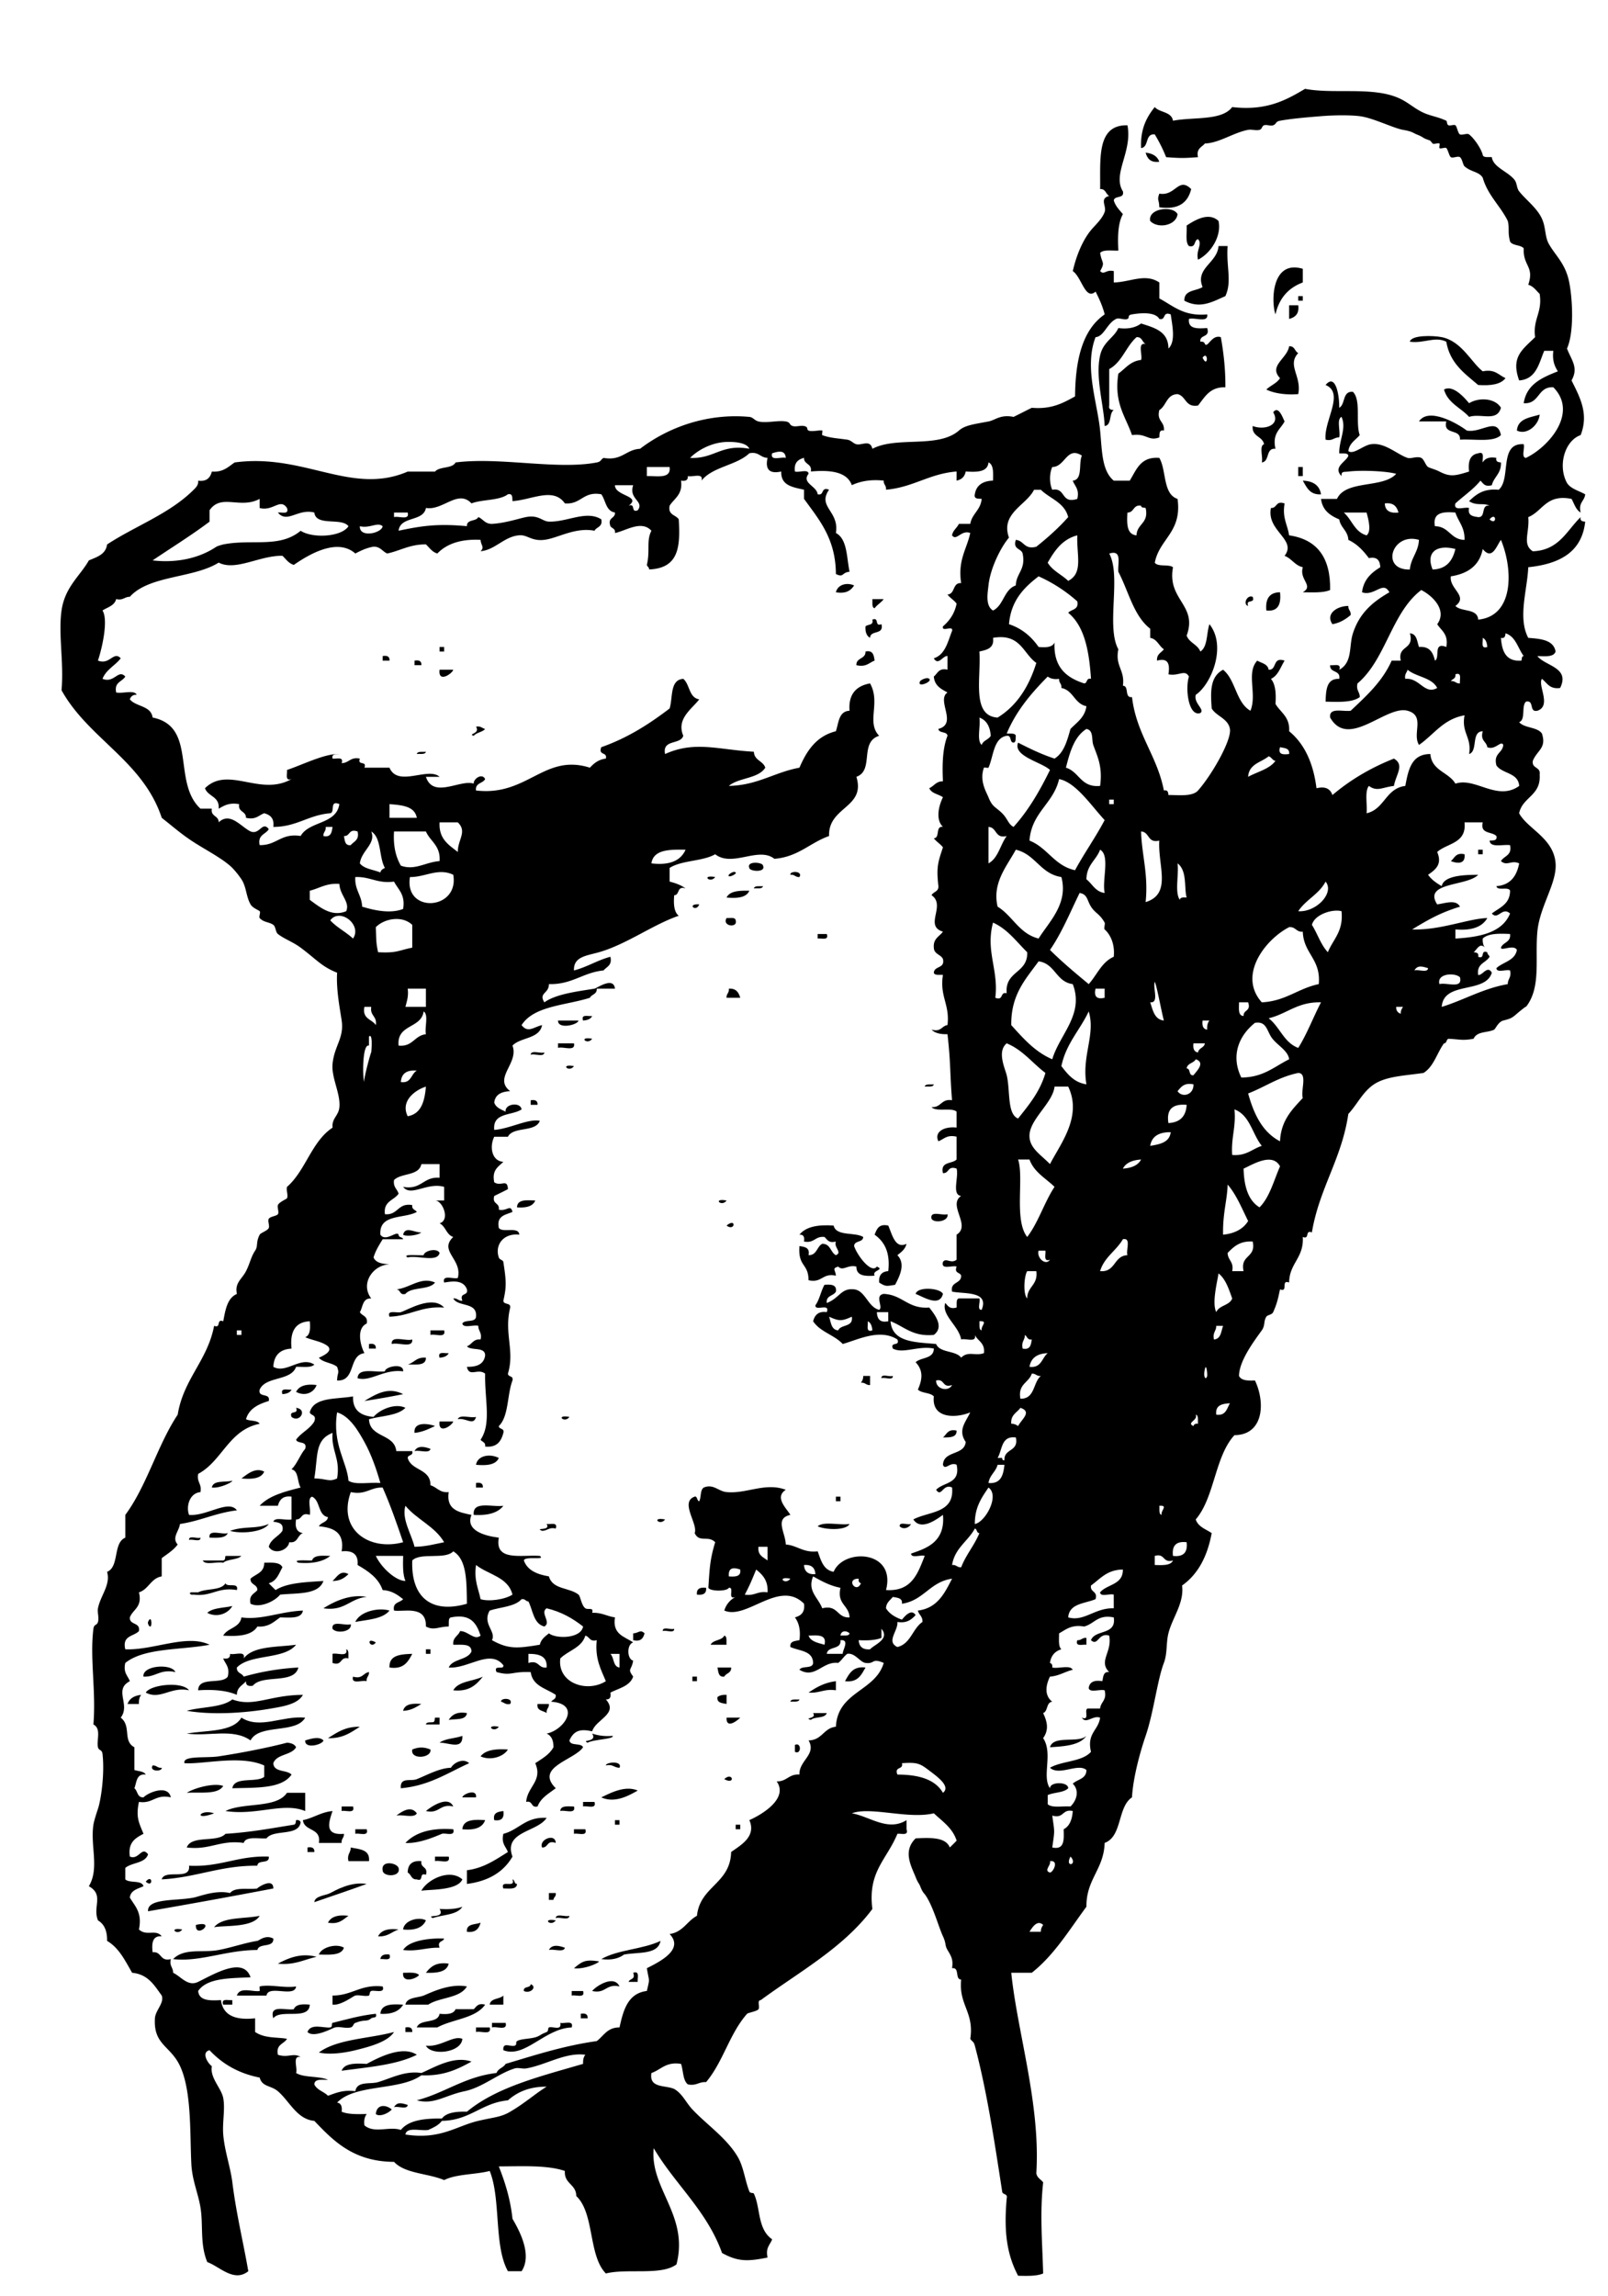 <svg xmlns="http://www.w3.org/2000/svg" viewBox="0 0 169.44 241.92"><g clip-rule="evenodd" fill-rule="evenodd"><path d="M120.72 16.08c.721.079 1.232.367 1.439.96-.92.119-1.27-.33-1.44-.96zM125.52 19.92c-.348 1.413-1.311 2.209-3.36 1.92-.021-.896-.269-.684 0-1.44 1.72.307 2-1.828 3.36-.48z"/><path d="M124.08 22.56c-.126 1.196-2.065 1.583-2.88.72-.27-1.336 2.4-1.655 2.88-.72zM126.24 27.36c-.253-1.002.506-1.626 0-2.16-.462.097-.189.93-.96.72-.401-.398-.19-1.409-.24-2.16.872-.562 2.316-1.458 3.36-.48.35 1.598-.82 3.408-2.16 4.08zM129.36 25.92c-.162 2.204.479 3.729-.24 5.28-1.402.611-2.658 1.367-4.319.48-.038-1.158 1.242-.998 1.92-1.44-.813-1.991 1.546-2.516 1.68-4.32h.96zM137.28 28.32v1.44c-1.52.561-2.495 1.666-2.88 3.36-.45-1.243-.47-5.802 2.88-4.8zM136.8 31.2h.479v.48h-.479v-.48zM135.84 32.16h.96c.119.919-.33 1.27-.96 1.44v-1.44zM135.84 36.48c.601-.042.582.538.96.72-1.209 1.28.382 2.431 0 4.32-1.104.099-2.474-.033-3.36-.48.444-.436 1.104-.656 1.44-1.2-1.24-1.308.76-2.052.96-3.36zM152.16 41.04c.927-.518 2.093.781 2.641 1.44 1.049-.639 2.739-.546 3.359.48-.425 1.526-2.109.553-3.359.96-.87-.968-2.24-1.445-2.64-2.88zM134.16 43.44c.553-.767 1.008.573 1.2.96-.437.844-1.322 1.237-.96 2.88-1.059-.099-.578 1.342-1.439 1.44.146-.574-.302-1.742.239-1.92-.172-.867-1.307-.772-1.2-1.92 1.24.486 2.98-.091 2.16-1.44zM162.24 43.68c-.116 1.156-1.387 2.192-2.399 1.68.1-1.265 1.36-1.361 2.4-1.68zM136.8 49.2h.479v.96h-.479v-.96zM137.28 50.64c1.08.04 1.762.478 1.92 1.44-1.19.069-1.5-.736-1.92-1.44zM90 61.68c-.345.535-.86.899-1.92.72.204-.844 1.183-1.056 1.92-.72zM134.88 62.4c.132 1.252-.19 2.05-1.44 1.92-.12-1.238.33-1.91 1.44-1.92zM132 62.88c.297.777-.776.184-.479.96-.58-.151-.13-1.213.48-.96zM91.92 63.12h1.199c-.271.369-.689.59-.96.96-.325-.074-.199-.601-.239-.96zM142.08 63.84c-.03.431.294.506.24.96-.522.437-1.103.818-1.92.96-.77-1.132.55-1.924 1.68-1.92zM91.92 65.28c.776-.296.183.777.96.48.296 1.177-1.18.581-1.2 1.44-.356-.204-.517-.604-.48-1.2.224-.256.885-.075.72-.72zM46.32 68.16h.48v.48h-.48v-.48zM91.2 68.64c.805-.165.878.402.96.96-.588.212-.88.719-1.92.48-.028-.828.987-.613.96-1.44zM40.32 69.12c.482-.082.751.049.72.48h-.72v-.48zM43.68 69.6c.481-.082.751.049.72.48h-.72v-.48zM46.32 70.56h1.44c-.116.432-1.618 1.424-1.44 0zM96.96 71.76c.053-.1.693-.462.96-.24.369.309-1.372 1.01-.96.24zM43.92 79.44c.074-.326.601-.199.96-.24-.074.326-.601.199-.96.24zM155.76 89.52h.479V90h-.479v-.48zM154.32 90c.126 1.101-.809.968-1.439.72.4-.319.51-.928 1.44-.72zM80.4 91.2c.339.766-1.436.606-1.44.24-.338-.766 1.436-.607 1.44-.24zM76.8 92.16c.036-.066.517-.444.72-.24.166.166-.947.661-.72.24zM83.28 92.16c-.076-.424 1.345-.429.96.24-.43.031-.506-.294-.96-.24zM75.36 92.4c-.527.733-1.537-.277 0 0zM79.44 93.6c.074-.326.601-.199.96-.24-.074.326-.601.199-.96.24zM78.96 93.84c-.309.731-1.257.823-2.4.72.337-.703 1.342-.738 2.4-.72zM73.68 95.28c-.352.908-1.362-.102 0 0zM76.56 96.72c.38.02.916-.116.96.24.262.843-1.473.643-.96-.24zM86.16 98.4h.96c.242.722-.534.425-.96.48v-.48zM76.8 104.16c.768-.048 1.038.402 1.2.96h-1.44c-.031-.43.294-.51.24-.96zM62.4 107.04c-.158.322-.513.447-.96.48-.242-.72.535-.42.96-.48zM58.8 107.52h2.16c-.085.47-2.189.95-2.16 0zM62.4 109.44c-.527.73-1.537-.28 0 0zM58.8 109.92h1.68c.192.913-1.135.305-1.68.48v-.48zM55.92 111.12c.03-.53 1.018-.102 1.44-.24-.03.53-1.018.1-1.44.24zM60.48 112.32c-.527.73-1.537-.28 0 0zM97.44 114.48c.074-.326.601-.199.96-.24-.074.33-.601.2-.96.24zM55.92 115.92c.482-.082.751.049.72.48h-.72v-.48zM56.4 126.48c-.252.628-.975.785-1.92.721.017-.86 1.001-.76 1.92-.72zM76.56 126.48c-.527.73-1.537-.28 0 0zM99.84 127.92c.164.743-1.375.999-1.681.48-.192-.91 1.135-.3 1.681-.48zM76.56 129.12c1.055-.88.912.66 0 0zM93.6 129.12c.403.914.73 2.509 1.92 1.92-.134.587-.563.877-.96 1.2.903.93.223 2.235-.24 3.12-.929.149-.988.198-1.68-.24-.062-.782.285-1.155.96-1.2.225-1.984-.412-3.107-1.44-3.84.232-.57.421-1.18 1.44-.96zM44.4 129.84c-.409.341-1.684.448-1.92.24.226-.94 1.211-.2 1.92-.24zM46.32 132c-.235 1.045-2.346.214-3.36.479-.691-.401 1.227-.19 1.68-.239.048-.46 1.4-.81 1.68-.24zM45.84 135.12c-.618.821-2.461.418-3.12 1.2-.655.175-.483-.478-.96-.48 1.443-.14 2.586-1.38 4.08-.72zM99.36 136.32c-.369 1.453-2.118.272-2.88 0 .219-.82 2.615-.62 2.88 0zM45.36 140.16h1.44c.228.867-.945.335-1.44.479v-.48zM43.44 141.12c.093.973-1.496.265-2.16.479-.093-.97 1.496-.26 2.16-.48zM38.88 141.6c.482-.081.751.05.72.48h-.72v-.48zM47.28 142.56c-.158.322-.513.447-.96.48-.242-.72.534-.43.96-.48zM44.88 143.04c.014.894-1.068.692-1.92.72.689-.19.943-.82 1.92-.72zM42.48 144.48c-2.008-.283-3.446 1.134-4.8.721.042-1.158 1.809-.592 2.88-.721-.002-.5 2.008-.94 1.92 0zM90.96 144.96h.72v.96c-.431.03-.507-.294-.96-.24.127-.19.25-.39.24-.72zM92.88 145.2c-.041-.521.851-.109 1.199-.24.042.52-.85.11-1.199.24zM33.36 145.92c-.287.808-1.227 1.226-2.16.72.322-.64 1.057-.86 2.16-.72zM30.72 146.4c-.158.321-.513.446-.96.479-.242-.72.535-.42.96-.48zM42.48 146.88a85.374 85.374 0 01-4.08.72c1.259-.75 2.509-1.52 4.08-.72zM31.2 148.32c1.231.152.399 1.628-.48.96-.297-.78.777-.18.48-.96zM48.24 149.52c.179-.542 1.346-.095 1.92-.24-.272.98-1.064.06-1.92.24zM60 149.28c-.527.73-1.537-.28 0 0zM46.32 149.76h1.44c-.116.43-1.618 1.42-1.44 0zM45.84 150.24c-.664.296-1.285.635-2.16.72-.124-1.22 1.468-.98 2.16-.72zM100.8 150.72c.022.742-.725.716-1.44.721.401-.32.512-.93 1.44-.72zM45.36 152.64c-.103.537-1.183.098-1.68.24.32-.63 1.065-.46 1.68-.24zM52.56 153.6c-.309.731-1.257.823-2.4.721.163-.98 1.454-1.2 2.4-.72zM27.84 155.04c-.309.731-1.257.823-2.4.72.664-.48 1.466-1.19 2.4-.72zM50.16 156.24c.481-.082.751.049.72.479h-.72v-.48zM88.08 157.68h.48v.48h-.48v-.48zM53.04 158.64c-.59.771-1.678 1.042-3.12.96-.157-1.52 1.921-.8 3.12-.96zM70.08 160.08c-.527.73-1.537-.28 0 0zM86.16 160.8c.647-.553 2.315-.085 3.36-.24-.398.73-2.634.6-3.36.24zM94.8 160.8c-.041-.521.851-.108 1.199-.24-.217.42-.84.62-1.199.24zM24 161.52c-.245.556-1.104.497-1.92.48-.146-.95 1.317-.28 1.92-.48zM19.92 162.24c-.041-.521.852-.109 1.2-.24.041.52-.851.11-1.2.24zM34.8 163.92c-.75.61-1.879.841-3.36.72-.733-.371 1.041-.211 1.44-.239.196-.6 1.095-.5 1.92-.48zM27.84 164.64c.817-.017 1.675-.074 1.92.48-.374.666-.607 1.473-1.44 1.68.234.246.475.485.72.72 1.221-.778 3.168-.831 5.04-.96-.522 1.479-2.746 1.255-4.56 1.44-.569.704-2.125 1.454-3.12.96-.208-.929.402-1.038.72-1.44.001-.641-.759-.521-.72-1.199.535-.5 1.46-.62 1.44-1.68zM36.72 165.84c-.411.39-.874.727-1.68.72.523-.48.835-1.18 1.68-.72zM24.96 167.52c-2.031-.351-2.642.718-4.56.48-.429.067-.492-.227-.24-.24h.72c.839-.44 2.402-.158 2.88-.96.164.48 1.43-.15 1.2.72zM74.4 167.28c.072.632-.332.787-.96.72-.072-.63.332-.79.96-.72zM38.64 168.24c-1.765.155-2.305 1.535-4.56 1.2 1.25-.79 2.886-1.51 4.56-1.2zM24.48 169.2c-.424.774-1.58 1.277-2.64.72.579-.54 1.733-.51 2.64-.72zM41.04 169.68c-.714.887-2.253.946-3.6 1.2.483-1.1 2.413-1.55 3.6-1.2zM31.92 169.68c-.152.888-1.348.732-2.4.721-.667.452-1.194 1.046-2.4.96-.578.942-1.973 1.067-3.6.96.453-.827 1.746-.814 1.92-1.92 2.143.3 4.062-.62 6.48-.72zM15.6 170.88c.363-.847.455.442.24.48-.142.02-.301-.34-.24-.48zM36.96 171.12c.147.803-1.52 1.019-1.92.479-.146-.95 1.318-.28 1.92-.48zM69.84 171.84c-.041-.521.852-.108 1.2-.24.041.52-.851.11-1.2.24zM67.92 172.08c-.144.495-.371.909-1.2.72v-.72c.597-.03.743-.45 1.2 0zM76.32 172.32c.326.074.199.601.24.96h-1.68c.262-.54 1.178-.42 1.44-.96zM114.48 172.56v.721c-.426-.055-1.202.241-.96-.48.43.03.51-.29.96-.24zM39.6 173.04c-.581.79-1.147-.67 0 0zM31.2 173.28c-1.281 1.599-4.821.938-6.24 2.399-.042.602.538.583.72.96a26.229 26.229 0 015.76-.96c-.438 1.802-3.804.677-4.8 1.92-.482.082-.751-.049-.72-.479-.352.447-.963.637-.96 1.439-1.062-.458-2.451-.588-4.08-.479.027-1.493 2.475-.565 3.12-1.44.239-1.039-.268-1.332-.48-1.92.481.082.751-.049.72-.479.495.146 1.667-.388 1.44.479 1.004-1.32 3.472-1.17 5.52-1.44zM36.48 173.76c.326.074.199.602.24.96-.943-.223-.605.835-1.68.48v-.96c.495-.14 1.668.39 1.44-.48zM44.88 173.76h.48v.48h-.48v-.48zM43.44 174.24c-.44.84-.901 1.658-2.4 1.439-.053-1.33 1.172-1.39 2.4-1.44zM18.48 176.16c-1.625-.345-2.028.532-3.36.479-.159-1.19 2.97-1.41 3.36-.48zM75.6 175.68h1.44c.042.602-.538.583-.72.96-.633.07-.619-.5-.72-.96zM91.2 175.68c-.438.762-.797 1.603-2.16 1.44.438-.76.797-1.6 2.16-1.44zM38.88 176.16c.031.431-.293.506-.24.96-.495-.146-1.667.387-1.44-.48 1.009.29 1.052-.39 1.68-.48zM72.96 176.64h.48v.48h-.48v-.48zM88.08 177.12v.96c-1.228-.188-1.743.337-2.88.24.809-.55 1.673-1.05 2.88-1.2zM19.92 178.08c-1.92-.425-3.029 1.055-4.56.24.495-.84 3.836-1.21 4.56-.24zM14.88 178.56c-.187.214-.258.542-.24.96h-1.2c.207-.59.719-.88 1.44-.96zM31.92 178.56c-.558.997-2.116 1.224-3.36 1.44-2.654.463-6.11.71-8.88.24 1.557-.443 3.687-.313 4.8-1.2 2.26.85 3.937-.47 7.44-.48zM76.56 178.56v.96c-.459-.101-1.033-.087-.96-.72.213-.19.542-.26.96-.24zM52.8 179.28c-.076-.424 1.345-.429.96.239-.502.1-.635-.16-.96-.24zM83.28 179.28c.074-.326.601-.199.96-.24-.074.32-.601.2-.96.24zM44.4 179.52c-.554.326-1.07.69-1.92.721.164-.72.956-.8 1.92-.72zM56.64 179.52h1.2c.031.431-.293.507-.24.96-.356-.28-1.072-.21-.96-.96zM49.2 180.48c-.095.786-1.176.584-1.92.721.345-.54.861-.9 1.92-.72zM45.84 180.96h.48v.72h-1.44c.039-.281.438-.202.72-.239.233-.01.186-.29.24-.48zM76.56 180.96H78c-.366.37-1.491 1.21-1.44 0zM37.92 181.92c-.934.586-1.786 1.254-3.36 1.2.944-.58 1.812-1.23 3.36-1.2zM52.56 181.92c-.527.73-1.537-.28 0 0zM48.72 182.88c.063 1.514-1.417.708-2.4.72.59-.45 1.644-.44 2.4-.72zM114.48 182.88c-.688.992-2.261 1.1-3.84 1.2.36-1.32 2.98-.38 3.84-1.2zM34.08 183.36c-.062.438-1.988.959-1.92 0 .549-.15 1.448-.48 1.92 0zM31.2 184.08c-.489.871-2.035.686-2.4 1.68.047.993 1.415.666 1.92 1.2-1.043 1.518-3.757 1.363-6.24 1.44.232-1.288 2.5-.54 3.36-1.2V186c-2.49-1.129-6.419-.104-8.4-.24-.25-.831 2.283-.52 3.6-.72 2.453-.372 5.28-.934 7.2-1.44.447.03.802.16.96.48zM83.76 183.84c.7-.353.7 1.073 0 .72v-.72zM45.36 184.32c.144.908-2.134 1.118-1.92 0 .672-.28 1.248-.28 1.92 0zM53.52 184.32c-.477.78-1.854 1.196-2.88.72.519-.68 1.593-.81 2.88-.72zM49.44 185.76c-2.267 1.013-4.191 2.369-7.2 2.641-.103-1.215 1.016-.696 1.68-.96 1.07-.426 2.39-1.17 3.6-1.2.285-.52 1.273-1.06 1.92-.48zM63.84 186c.004-.366 1.779-.526 1.44.24-.565 0-.707-.41-1.44-.24zM16.08 186c.43-.03.506.294.96.24.077.42-1.345.43-.96-.24zM76.32 187.44c.893-.84 1.218.66 0 0zM23.52 188.16c-.578.942-2.415.625-3.84.72.831-.53 2.914-1.08 3.84-.72zM67.2 188.64c-.962.551-2.423 1.363-3.84.721 1.022-.49 2.504-1.28 3.84-.72zM32.16 188.88v1.92c-2.332-.957-5.07.502-8.4 0 1.855-.945 5.358-.241 6.48-1.92h1.92zM50.16 189.36h-1.44c.048-.36 1.57-.96 1.44 0zM47.76 190.32c-1.443-.323-1.437.803-2.88.479.48-.41 2.334-1.7 2.88-.48zM61.44 189.84h1.2c.246.807-.747.374-1.2.48v-.48zM36 190.32h1.2c.246.806-.747.373-1.2.479v-.48zM60.48 190.32c.228.867-.945.334-1.44.479.027-.61.804-.48 1.44-.48zM43.92 191.04c-.255.545-1.509.092-2.16.24.622-.45 1.542-1.09 2.16-.24zM22.56 191.04c-2.216.84-1.547-.5 0 0zM35.04 190.8c-.422 1.238-.854 2.588 1.2 2.4.031.431-.293.506-.24.96h-2.4c.271-1.631-1.54-1.18-1.68-2.4 1.13-.23 1.88-.84 3.12-.96zM53.04 190.8c.111.752-.208 1.071-.96.96-.164-.8.402-.88.96-.96zM57.6 191.52c-.955 1.511-4.584 1.407-3.6 4.08-.936 1.625-2.531 2.59-4.8 2.88v-1.439c1.834-.246 3.027-1.133 4.32-1.92-.212-.588-.719-.881-.48-1.92 1.656-.42 2.341-1.82 4.56-1.68zM31.2 191.76c.279-.039.427.053.48.24-.254 1.506-2.838.682-3.6 1.68-.906.055-2.172-.252-2.4.48-2.508-.348-3.537.783-6 .479.495-1.345 3.206-.474 4.08-1.439 2.708-.167 4.99-.612 7.2-.96.229-.04.19-.27.24-.48zM51.12 191.76c-.292.828-1.166 1.075-2.4.96.09-1.03 1.205-1.04 2.4-.96zM64.8 191.76h.48v.48h-.48v-.48zM77.52 192.24H78v.479h-.48v-.48zM37.44 192.72h1.2c.246.807-.747.374-1.2.48v-.48zM47.76 192.72c.248.819-.869.344-1.2.48-.558.23-2.393 1.062-3.84.96 1.048-1.11 2.711-1.61 5.04-1.44zM60.48 192.72h1.2c.246.807-.747.374-1.2.48v-.48zM58.56 194.16c-.972-.332-.759.521-1.44.479-.352-.85 1.409-1.54 1.44-.48zM32.4 194.64c.482-.081.751.05.72.48h-.72v-.48zM36.96 194.64c.923.197 2.046.194 1.92 1.44h-2.16c-.174-.73.245-.88.24-1.44zM28.32 195.6c.116.836-1.171.27-1.2.96-3.876-.036-6.436 1.244-10.08 1.44.307-1.133 3.07.19 2.88-1.44 3.291.17 5.164-1.08 8.4-.96zM45.84 195.6h1.44c.228.868-.945.335-1.44.48v-.48zM44.4 196.08c-.116.756.737.543.48 1.439-.776-.296-.183.777-.96.48-.601.041-.583-.537-.96-.72.015-.87.48-1.28 1.44-1.2zM42 196.8c.28.984-1.668.965-1.68.24-.187-1.08 1.5-.8 1.68-.24zM48.72 198c-.514 1.21-3.537 1.043-4.32 1.2.572-1.13 2.951-2.4 4.32-1.2zM15.36 198.24c.728-.89.808.73 0 0zM54 198c.261.06.163.478.48.479-.027.613-.804.477-1.44.48-.373-1.01 1.333.05.96-.96zM28.8 198.96a770.104 770.104 0 01-13.2 2.4c-.106-1.4 2.98-1.076 4.8-1.44.666-.133 2.343-.833 3.84-.479.526-.671 1.917-.341 2.88-.48-.164.02 1.699-1.27 1.68 0zM57.84 199.44h.72c.067.387-.227.413-.24.72h-.48v-.72zM27.36 201.84c-.741 1.275-3.725.985-4.8 1.2.886-1.11 3.14-.86 4.8-1.2zM36.72 201.84c-.576.384-.99.931-2.16.72.322-.64 1.057-.86 2.16-.72zM58.56 202.08c.03-.53 1.018-.102 1.44-.24-.03.53-1.018.1-1.44.24zM44.88 202.32c-.342.777-1.164 1.076-2.4.96.092-.97 1.677-1.38 2.4-.96zM58.56 202.32c-.527.73-1.537-.28 0 0zM50.64 202.56c-.17.63-.521 1.079-1.44.96-.082-.88.874-.73 1.44-.96zM20.64 202.8c2.309-.55-.076 1.59 0 0zM19.2 203.28c-.527.73-1.537-.28 0 0zM42 203.28c-.723.236-1.137.783-2.16.72.323-.64 1.057-.86 2.16-.72zM28.8 204.24c.058 1.018-1.504.415-1.68 1.2-3.248-.006-6.058 1.29-8.88.96 1.176-1.205 3.114-.639 4.8-.96 1.407-.269 2.771-.757 4.08-.961.186-.03.869-.69 1.68-.24zM46.8 204.24c-.103.377-.755.205-.48.96-1.4-.04-2.301.419-3.84.24.679-1.11 3.211-1.27 4.32-1.2zM36.24 205.2c-.277.842-1.504.735-2.64.72.274-.78 1.866-1.2 2.64-.72zM59.52 205.2c-.104.536-1.183.097-1.68.24.32-.63 1.065-.46 1.68-.24zM33.36 206.16c-1.32.28-2.301.898-4.08.72 1.167-.63 2.482-1.15 4.08-.72zM41.04 205.92c.242.722-.535.426-.96.48.058-.42.413-.55.96-.48zM63.12 206.64c-.01.162-1.526.865-2.64.721.875-.72 1.172-.95 2.64-.72zM47.28 206.88c-.216.903-1.248.992-2.4.96.487-.63 1.077-1.16 2.4-.96zM42.48 207.84c.638.003 1.371-.091 1.68.24-.328.41-1.807.9-1.68-.24zM66.72 207.84c.722-.242.425.535.48.96h-.96c.103-.38.755-.2.48-.96zM65.28 209.28c-1.443-.323-1.437.803-2.88.479.388-.5 2.293-1.75 2.88-.48zM55.92 209.04c.723.29-.036 1.049-.72.72-.074-.55.694-.27.72-.72zM31.2 209.28c-.14 1.22-2.936-.216-3.12.96h-3.12c.319-.97 1.657-.358 2.4-.48.03-.005-.03-.473 0-.479 1.105-.25 2.541.19 3.84 0zM40.32 209.28c.295.781-.847.359-1.2.479-.199.068-.15.452-.24.48-.406.126-1.046-.098-1.44 0-.223.055-1.5 1.063-2.4.96v-.96c2.085 0 2.949-1.21 5.28-.96zM49.2 209.28c-.735 1.266-2.879 1.121-4.08 1.92h-2.4c.136-.784 1.273-.709 1.92-.96.625-.24 2.67-1.32 4.56-.96zM60.24 209.76h1.2c.247.807-.747.374-1.2.48v-.48zM53.04 210.24v.96H51.6c.093-.71 1.049-.55 1.44-.96zM23.52 211.2c-.242-.722.535-.426.96-.48v.48h-.96zM32.64 211.2c-.059 1.701-3.122.398-3.84 1.439-.453-1.493 1.263-.816 2.16-.96.204-.52.884-.56 1.68-.48zM42.48 211.2c-.418.701-1.208 1.031-2.4.96.09-1.03 1.205-1.04 2.4-.96zM51.12 211.2c-1.019 1.461-3.438 1.521-5.04 2.399h-2.16c.336-.943 2.213-.347 2.4-1.439.796.076 1.477.036 1.68-.48h1.92c.289-.27.435-.68 1.2-.48zM61.2 212.16c.481-.082.75.049.72.479h-.72v-.48zM51.84 213.12h1.44c.228.867-.945.335-1.44.479v-.48zM42.72 213.6c.481-.081.751.05.72.48h-.72v-.48zM50.16 213.6h1.44c.227.868-.945.335-1.44.48v-.48zM41.52 214.08c-.682 1.049-2.545 1.541-4.08 1.92-1.217.3-2.745.496-3.84.24 1.929-1.43 5.271-1.45 7.92-2.16zM48.72 214.8c-.104 1.473-3.279 1.82-3.84.72 1.543.18 2.87-1.12 3.84-.72zM43.92 216.48c-2.129 1.071-5.102 1.298-7.92 1.681.304-.816 1.457-.783 2.64-.72 1.286-.7 3.793-1.97 5.28-.96zM42.96 221.76c-.03.53-1.018.103-1.44.24.336-.59.827-.42 1.44-.24zM41.28 222.24c-.342.407-1.302.829-1.68.479.107-1.08 1.097-.98 1.68-.48z"/><path d="M141.12 47.76c-.023-1.404.789-2.636.24-3.84-.545.255-.091 1.509-.24 2.16-.565-.005-.706.413-1.439.24-.208-1.998 2.043-4.905 0-5.76 1.068-1.287 1.461 1.128 1.439 2.4.673-.368.305-1.775 1.44-1.68.886.875.257 3.264.72 4.56-.437.523-1.086.834-1.2 1.68.524.43 1.601-.63 2.4-.72 1.439-.214 2.773 1.097 3.84 1.44.361.116.991-.206 1.44 0 .289.132.482.822.72.96.222.128.758.25 1.2.48 1.143.596 1.675.445 3.12 0-.133-1.093.131-1.789.96-1.92.722-.242.425.535.479.96.233-.407.664-.617 1.44-.48-.089.408.188.453.479.48.055 1.174-.737 1.501-.96 2.4-.765.205-.911-.209-1.2-.48-.752.927-1.763 1.597-2.64 2.4-.228.867.945.335 1.44.48-.165.805.402.877.96.96.855.056.245-1.354 1.2-1.2-.664-.34-1.335.058-2.16-.48.734-.706 1.522-1.357 3.12-1.2 1.353-1.127-.022-4.982 2.64-4.8.138.422-.29 1.41.24 1.44 2.42-1.165 5.527-4.761 2.88-7.44-1.687-.086-1.413 1.788-3.12 1.68.306-2.014 1.942-2.698 3.6-3.36-.346-.534-.603-1.157-.479-2.16h-.96c-.566 1.354-.848 2.993-2.641 3.12-.896-2.481.341-3.236 1.681-4.56-.257-1.937.792-2.567.479-4.56-.373-.347-.643-.797-1.2-.96.663-1.959-.569-1.95-.479-3.84-.335-.386-1.185-.256-1.44-.72-.271-1.042-.04-1.339-.239-2.16-.792-1.608-2.105-2.694-2.641-4.56-.406-.656-1.228-.583-1.92-1.2-.166-.148-.229-.773-.479-.96-.209-.155-.735.136-.96 0-.165-.1-.316-.825-.48-.96-.127-.105-.613.122-.72 0-.062-.071.075-.432 0-.48-.134-.086-.619.115-.72 0-.373-.424-.094-.229-.721-.48-.355-.143-.279-.208-.96-.48-.43-.172-.417-.298-1.439-.48-1.031-.184-3.162-1.265-4.561-1.44-1.036-.13-2.73-.11-4.08 0-1.306.106-3.12.255-4.319.48-.506.095-.345.33-.721.48-.276.11-.679-.102-.96 0-.256.093-.183.393-.479.48-.367.107-.823-.072-1.2 0-1.566.299-3.032 1.384-4.56 1.44-.319.401-.929.512-.721 1.44-1.54.111-1.819.111-3.359 0a16.238 16.238 0 00-1.2-2.4c-1.059-.099-.579 1.341-1.44 1.44-.086-2.006.582-3.259 1.44-4.32.521.599 1.77.47 1.92 1.44 2.146-.415 5.146.026 6.24-1.44 3.621.421 5.669-.731 7.68-1.92 3.033.576 7.064-.252 9.84.96.966.422 1.478.957 2.4 1.44.886.465 1.632.489 2.64.96.102.047.027.395.24.48.19.076.545-.104.72 0 .155.092.27.862.48.96.229.106.764-.152.96 0 .585.455 1.309 1.571 1.439 2.16.074.326.602.199.96.24.142 1.074 1.707 1.503 2.4 2.4.253.328.217.87.479 1.2.746.936 1.877 1.736 2.4 2.88.422.921.294 1.866.72 2.64.687 1.247 1.769 2.063 2.16 4.08.37 1.906.502 5.33-.24 6.96.494 1.271 1.237 2.013.48 3.36.872 1.755 1.844 3.501.96 5.76-1.664.576-2.439 3.208-1.44 5.04.407.633 1.26.821 1.92 1.2-.073.727-.742.857-.479 1.92-.507-.293-.674-.926-.96-1.44-2.693-.534-3.02 1.301-4.561 1.92.159 1.607-.673 2.862.48 3.6 2.774-.105 3.571-2.189 5.04-3.6-.088.408.188.453.479.48-.351 3.249-2.743 4.457-6 4.8-.093 2.37-1.124 5.324 0 7.44 1.339.102 2.661.219 2.881 1.44-.196.604-1.096.505-1.921.48.812 1.055 3.473 1.182 2.4 3.36-1.121.161-1.379-.541-1.92-.96-.466.686 1.048 2.848-.48 3.36-.917.197-.282-1.157-1.199-.96-.51.451-.005 1.915-.721 2.16.549.651 1.911.489 2.4 1.2.511 1.547-.502 1.751-.96 2.88-.13.85.85.59.72 1.44.163 2.243-1.81 2.35-2.16 4.08.87 1.643 3.643 2.604 3.841 5.28.154 2.091-1.677 4.516-1.921 7.2-.262 2.889.413 5.872-1.199 7.92.152-.195-.69.483-.96.72-.535.469-.654.514-1.44.72-.526.138-.816.888-.96.96-.691.347-1.807.139-2.16.96-1.21.206-1.342.065-2.64 0-.261.06-.163.477-.48.48-.742 1.018-1.071 2.448-2.16 3.12-1.804.264-3.517.327-4.8.96-1.482.732-2.069 2.233-3.12 3.36-.695 4.745-3.06 7.82-3.84 12.48-.776-.297-.184.776-.96.48.135 2.215-1.413 2.746-1.439 4.8-.913-.353-.048 1.072-.96.72-.158.731-.278 1.437-.721 2.4-.132.289-.596.284-.72.479-.309.486-.101.909-.479 1.44-.737 1.031-2.388 3.181-2.4 4.8.231.488.922.519 1.68.48 1.107 2.314.929 5.738-2.16 5.76-2.074 2.245-2.084 6.556-4.08 8.88.256.785 1.062 1.018 1.681 1.439-.446 2.435-1.431 4.33-3.12 5.521.238 1.857-1.023 3.376-1.44 5.04-.255 1.02-.098 2.12-.479 3.12-.688 1.799-1.081 5.235-1.92 7.68-.562 1.637-1.319 4.352-1.44 6.48-1.542 1.018-1.007 4.112-2.88 4.8-.084 2.796-1.951 3.809-1.92 6.72-1.802 2.438-3.39 5.091-5.76 6.96h-2.16c.623 6.19 3.096 13.853 2.64 21.12.071.488.481.64.721.96-.362 3.317-.094 6.188 0 9.6-.673.288-1.656.265-2.641.24-1.226-2.311-1.503-4.765-1.2-8.16.133-.532-.458-.341-.479-.72-.836-5.412-1.617-10.598-2.88-15.36-.123-.464-.266-.393-.48-.72.43-2.829-1.24-3.559-.96-6.24-.69-.028-.124-1.315-.96-1.199.139-.908-.082-1.249-.479-1.92-.307-.518-.109-.636-.48-1.44-.441-.957-.947-2.848-1.68-4.08-.35-.588-.391-.376-.72-1.2-.143-.355-.208-.279-.48-.96-.474-1.183-1.374-2.732 0-4.08 1.6-.079 3.171-.131 3.6.96.246-.234.486-.474.721-.72-.425-1.335-1.495-2.025-2.4-2.88-2.715.647-6.683-.74-8.64 0 1.873.319 3.782 1.957 5.76.72v.96c.242.722-.535.426-.96.48-1.147 2.769-3.137 3.975-2.64 7.92-3.04 4.08-7.657 6.583-11.76 9.6-.422.018-.072.677-.24.96-.123.207-1.107.375-1.2.48-1.861 2.101-2.514 5.056-4.32 7.2-.772-.053-1.016.424-1.92.239-.539-.421-.473-1.447-.72-2.159-1.612-.252-2.104.615-3.12.96-.27 1.63 1.462 1.258 2.4 1.68.878.514 1.216 1.41 1.92 2.16 1.498 1.597 3.649 3.038 4.8 5.04.598 1.04.736 2.424 1.2 3.6.091.231.414.1.48.24.711 1.514.355 3.717 1.92 4.8-.212.588-.719.881-.48 1.92-2.134.432-3.143.432-4.8-.479-1.604-4.477-4.945-7.216-7.2-11.04-.435 4.254 3.736 7.062 2.4 12.239-1.587 1.213-5.201.398-7.44.96-1.866-1.894-1.181-6.339-3.12-8.159-.007-1.273-1.295-1.266-1.2-2.641-1.848-.632-4.469-.49-6.96-.479.654 1.665 1.216 3.424 1.44 5.52.77 1.312 2.088 3.809.96 5.521h-1.44c-1.497-2.663-.722-7.599-1.92-10.561-1.528.392-3.531.309-4.8.96-1.68-.72-4.133-.667-5.28-1.92-4.216-.023-6.338-2.142-8.4-4.319-1.836-.158-2.614-2.075-3.84-3.12-.746-.636-1.658-.443-1.92-1.44-2.272-.448-3.965-1.475-5.28-2.88-.917.205-.179 1.395.24 1.68-.225 1.23 1.001 2.3 1.2 3.36.215 1.146-.103 2.574 0 3.84.141 1.735.757 3.414.96 5.04.418 3.348 1.166 6.363 1.68 9.36-1.519 1.216-3.02-.5-4.32-.96-.798-1.903-.409-3.888-.72-5.761-.254-1.527-.87-2.845-.96-4.56-.172-3.286.083-8.25-1.44-10.8-1.027-1.719-2.554-1.967-2.4-4.561.051-.849 1.003-1.604.72-2.399-.776-1.064-1.435-2.246-3.12-2.4-.734-1.266-1.378-2.622-2.64-3.36.022-1.062-.305-1.774-.96-2.159-.587-1.458.674-2.676-.96-3.601 1.127-1.878.141-4.22.48-6.479.062-.407.326-1.216.48-1.681.323-.968.718-3.699.48-5.76-.061-.526-.384-.328-.48-.72-.175-.718.387-1.956-.48-2.4.29-3.569-.394-7 0-10.08.067-.523.369-.33.48-.72.133-.465-.083-1.009 0-1.439.259-1.346 1.356-2.47.96-3.841 1.311-.529.609-3.07 1.92-3.6v-2.4c2.281-3.079 3.379-7.34 5.52-10.56.617-3.782 3.13-5.67 3.84-9.36.776.297.184-.776.96-.479.229-1.211.427-2.453 1.44-2.88-.256-1.174.527-1.554.96-2.4.434-.847.502-1.474.96-2.16.336-.504.05-.856.48-1.68.108-.207.842-.419.96-.72.099-.252-.142-.734 0-.96.155-.246.808-.278.96-.48.147-.195-.091-.728 0-.96.124-.315.932-.651.96-.72.142-.341-.108-.845 0-1.2 1.967-1.713 2.582-4.778 4.8-6.24-.103-.989.636-1.234.72-2.16.13-1.442-.862-3.098-.72-4.56.185-1.91 1.23-2.711.96-4.56-.169-1.161-.592-3.233-.48-5.04-1.643-.657-2.146-1.374-3.84-2.64-.8-.598-1.736-.918-2.4-1.44-.255-.201-.222-.767-.48-.96-.417-.313-1.012-.246-1.44-.72-.11-.123.123-.613 0-.72-.175-.154-.736-.335-.96-.72-.475-.816-.43-1.833-.96-2.64a8.813 8.813 0 00-.96-1.2c-.984-.987-2.932-1.954-4.32-2.88-1.174-.783-1.917-1.458-3.12-2.4-1.988-6.013-7.701-8.299-10.56-13.44.262-2.976-.357-5.899 0-8.4.355-2.489 1.958-3.644 2.88-5.28.841-.359 1.776-.624 1.92-1.68 2.954-1.948 6.564-3.211 9.12-5.76.273-.272.509-.503.48-.96.919.119 1.27-.331 1.44-.96 1.206.086 1.733-.507 2.4-.96 7.324-1.001 12.306 3.519 18.24.96h2.88c.473-.567 1.801-.28 2.16-.96 4.667-.6 10.674.803 14.88 0 .489-.094.375-.288.72-.48 1.935.335 2.325-.875 3.84-.96 2.978-2.278 7.096-3.769 11.52-3.36.392.036.544.382.96.48.861.202 2.03-.14 2.88 0 .514.085.335.36.72.48.364.113.826-.081 1.2 0 .514.111.221.361.479.48.331.153 1.229-.078 1.44 0 .052.02-.053.46 0 .48.815.309 1.573.324 2.64.48.397.058.636.406.96.48.589.134 1.449-.527 1.681.48 2.581-1.355 6.913-.008 9.119-1.92.644-.558 1.463-.646 3.12-.96.721-.137 1.253-.765 2.641-.48.644-.315 1.275-.644 1.92-.96 2.102.182 3.319-.52 4.56-1.2.025-3.895.798-7.042 3.12-8.64-.229-.89-.581-1.659-.96-2.4-1.081.969-1.468-1.533-2.4-2.16.298-1.352.938-3.135 1.921-4.32.436-.525 1.186-1.185 1.439-1.92.215-.621-.584-1.405.48-1.68-.378-.183-.359-.762-.96-.72.043-3.156-.401-6.801 2.88-6.72.542 2.787-1.626 5.138-.48 6.96.178.817-.884.396-.96.96.187.613.596 1.004.96 1.44-.517.923-.56 2.32-.479 3.84-.691.029-1.571-.131-1.92.24.184 1.178.56.914 0 1.92.427.448.609-.195 1.439 0v1.2c1.769-.05 3.321-.998 4.8 0v1.68c1.462.779 2.569 1.912 5.04 1.68.146.946-1.317.282-1.92.48-.122 1.082.896 1.025 1.92.96.343 1.062-.812.628-.72 1.44.279-.039.427.053.48.24.308.447.713-1.031 1.68-.72.289 1.631.492 3.347.479 5.28-1.647-.047-2.168 1.032-2.88 1.92-1.357.237-1.248-.993-2.16-1.2-1.167.033-1.17 1.229-1.92 1.68-.31 1.19.581 1.179.48 2.16-.513-.112-.457.343-.48.72-1.168.44-1.345-.467-2.88-.24-.671-1.969-1.925-3.355-1.439-6.48.748-.531 1.247-1.313 2.399-1.44.175-.545-.432-1.872.48-1.68-.378-.183-.358-.762-.96-.72-1.109.971-1.527 2.632-2.88 3.36v3.84c-.089.408.187.453.479.48-.531.348-.176 1.584-.96 1.68-.084-2.187-1.006-5.139-.479-7.44.335-1.468 1.462-1.836 1.92-2.88 1.102.142 1.845-.075 2.399-.48 1.391.45 2.87.81 2.88 2.64.772-.731.422-2.354.24-3.6-.907-.348-.46.659-1.2.48-.444-.798-2.105-.61-2.88-.48-.543.091-.209.355-.479.48-.328.15-.877-.16-1.2 0-.969.478-1.267 1.853-2.16 1.92-1.216 3.142.188 6.864.48 9.84.209 2.131.165 4.217 1.439 5.28h1.68c.708-1.132 1.121-2.56 3.12-2.4.767 1.313.352 3.809 1.92 4.32.486 3.526-1.906 4.173-2.399 6.72.329.471 1.471.13 1.92.48-.643 3.461 2.624 3.96 1.439 7.2.272.768 1.155.925 1.44 1.68.786-.494.639-1.922.96-2.88 1.846 2.311.202 6.332-1.44 7.44-.242.899.996 1.543.48 1.92-1.232.412-1.617-2.534-1.2-3.84-.428-.803-1.049-.021-2.16-.24.161-1.041.01-1.77-1.199-1.44-.061-.7.451-.828.72-1.2-.534-.346-.697-1.063-1.44-1.2v-.96c-1.758-1.362-2.28-3.959-3.359-6-.089-.872.439-2.36-.96-1.92 1.29 2.39-.356 7.716.96 10.08-.367 1.807.714 2.166.479 3.84.691.029.124 1.316.96 1.2.466 3.934 2.645 6.156 3.36 9.84.408-.088.453.188.479.48.879-.029 2.501.221 3.12-.48 1.47-1.662 3.553-5.321 3.36-6.48-.184-1.107-1.433-1.335-1.92-2.16-.13-1.73-.19-3.358 1.2-4.08 1.331 1.068 1.351 3.449 2.88 4.32.725-1.766-.481-3.99.72-5.28.453.267 1.103.337 1.2.96.92.04.363-1.397 1.68-.96-.434.686-.672 1.568-1.439 1.92.478.562.553 1.527.479 2.64.531.909 1.529 1.35 1.44 2.88 1.627 1.333 2.55 3.369 2.88 6 .376-.073 1.324-.305 1.68.72 1.86-1.58 4.015-2.865 6.48-3.84 1.157.674.206 1.686 0 2.88-1.249.146-1.75.634-2.641 0-.46.58-.151 1.929-.24 2.88 1.896-.424 2.012-2.629 4.08-2.88.318-1.682.632-3.368 2.641-3.36.146 1.774 1.937 1.903 2.64 3.12 2.084-.716 4.409 1.899 6.72.24-.097-1.422-1.779-1.261-2.399-2.16-.337-1.296.647-1.272.72-2.16-.242-.531-.826.591-1.68.24-.093-.628-.77-.67-.48-1.68-1.259.021-.474 2.086-1.439 2.4.289-1.809-.832-2.208-.48-4.08-2.248.392-3.237 2.043-4.8 3.12-.741-1.198.692-3.075-1.2-3.6-2.263-.627-6.229 4.09-8.16.72-.152-1.112 1.312-.608 2.16-.72 1.644-1.556 3.334-3.066 4.32-5.28h.96c-.371-1.651 1.466-1.094.96-2.88.744.056.749.851.96 1.44 1.134-.094 1.481.598 1.68 1.44.574-.306-.239-2 1.2-1.44.242-1.363-.529-1.711-.96-2.4 1.073-1.466-.47-2.984-1.68-3.6-3.14 2.381-3.722 7.318-6.721 9.84-.173.733.246.875.24 1.44-.782.578-2.202.518-3.6.48.036-1.244.101-2.459 1.439-2.4.166-.966-1.011-.589-.96-1.44.426.055 1.202-.242.96.48 1.429-.781.999-2.484 1.44-3.84.706-2.168 2.109-3.325 3.84-4.32-.667-1.271-1.54.452-2.88 0 .164-1.356.981-2.058 1.92-2.64-.03-.689-.3-1.14-1.2-.96-.582-.777-1.229-1.49-2.16-1.92-.057-.982-.814-1.265-.96-2.16-.954-.405-1.775-.944-1.92-2.16h1.681c.93-2.03 4.833-1.086 6.239-2.64-.997-.291-3.646-.409-5.04-.24-.465.056-.764-.056-.72.48-.964-.98.536-1.532.72-2.16-.08-.326-.6-.199-.96-.24zm-14.4-10.08c.58 1.235.62-.826 0 0zm-50.16 8.88c-1.731.059-3.185 1.002-3.84 1.68 2.532.132 3.293-1.507 6.24-.96-.275-.684-1.688-.744-2.4-.72zm4.8 1.2c-.227.868.945.335 1.44.48-.056-.892-.851-.673-1.44-.48zM34.8 85.68c-2.299.181-3.525 1.435-6 1.44.119-.919-.33-1.27-.96-1.44-.588.212-.88.719-1.92.48.013-.733-.864-.576-.72-1.44-1.069-.189-1.596.164-2.16.48.12-1.32-1.139-1.261-1.44-2.16 2.46-2.403 5.805.912 9.12-.96-.722.242-.425-.535-.48-.96 1.681-.562 4.007-1.75 5.52-1.68-.377.023-.833-.032-.72.48.425.055 1.202-.242.96.48.787-.013.917-.683 1.92-.48-.296.777.777.184.48.96h2.64c.893 2.096 4.06-.124 5.28.96h-1.44c.769 2.349 3.629.24 5.04.72-.06-.488.878-1.165 1.2-.48-.241.479-1.062.379-.96 1.2 5.428.647 7.161-3.935 12-2.4.421-.459.898-.861 1.68-.96.18-.739-.827-.292-.48-1.2 2.784-.977 5.068-2.452 7.2-4.08.357-1.163.011-3.029 1.44-3.12.7.58.579 1.981 1.68 2.16-.772 1.021-2.439 2.043-1.68 3.84-.3.98-2.232.328-1.92 1.92 3.157-1.423 5.593-.448 9.36-.24.032.928.974.946 1.2 1.68-.743 1.177-2.809 1.031-3.84 1.92 3.053-.067 4.8-1.44 7.44-1.92.768-1.793 1.788-3.332 3.84-3.84.301-.9.293-2.108 1.44-2.16-.125-1.517.495-2.584 2.16-2.88 1.146 2.042-.42 4.093.96 5.52-2.116.656-.497 3.649-2.4 4.32 1.013 3.288-2.981 3.12-2.88 6.24-2.015.705-3.241 2.199-5.76 2.4-1.683-1.328-4.418.93-6.24-.48-1.318.761-3.538.622-4.8 1.44v1.44c.638.162 1.222.378 1.68.72-.947-.308-.581.699-1.2.72-.077.957-.013 1.773.48 2.16-2.695.915-5.502 3.012-8.4 3.84-1.322.378-2.703.463-2.64 1.92 1.399-.361 2.449-1.072 3.84-1.44.208.929-.401 1.039-.72 1.44-2.187.213-3.3 1.5-5.76 1.44.01 1.017-1.112.902-.48 1.92 1.257-.895 3.526-1.149 5.28-1.44.246-.041 2.014-1.319 2.16 0h-1.92c.042.601-.537.583-.72.96-2.547.813-5.889.831-7.2 2.88.673.879 1.294.187 2.16 0-.28 1.48-2.263 1.257-3.12 2.16.71 1.849-2.063 3.41-.24 4.8-.915.045-1.58.341-1.68 1.2.175.545.722.718 1.2.96-.123-.827 1.567-1.066 1.68-.24-1.003.677-3.071.29-2.88 2.16 1.674-.126 3.545-1.199 4.8-.96-.44 1.24-2.792.568-3.36 1.68h-1.44c-.536 1.085-.24 2.583.96 2.641-.516.524-1.231.849-.96 2.159.726.491 1.385-.441 1.44.721-.468.251-.958.481-1.44.72-.257.896.596.684.48 1.44.849.211 1.236-.617 1.44.239-.722.318-1.697.384-1.44 1.681.387.572 2.114-.195 2.16.72-1.63-.196-2.614 1.048-2.16 2.399.087.26.444.25.48.48.329 2.119.323 2.63 0 4.08.026.453.793.166.72.72-.672 2.726.503 4.538-.24 6.96.021.379.612.188.48.721-.574 1.506-.38 3.779-1.44 4.8.021.378.612.188.48.72-.233.887-.674 1.566-1.92 1.44.072-.473-.324-.477-.48-.721 1.167-1.725.415-4.247.48-6.96-.76-.614-1.689.424-1.92-.72 1.063.023 1.795-.284 1.92-1.2-.001-.958-1.46-.46-1.92-.96.533-.187.643-.797 1.44-.72.173-.733-.246-.875-.24-1.44-.497-.143-1.577.297-1.68-.239.255-.465 1.382-.058 1.44-.721.146-1.585-1.883-.997-2.4-1.92.454-.054.529.271.96.24-.348-.907.659-.461.48-1.2-.413-1.168-1.917-.771-2.4-.72-.227-.867.945-.335 1.44-.48.515-1.963-2.046-2.839-.479-4.319-.728-.233-.799-1.122-1.44-1.44 1.161-.35.296-2.427-.48-2.4h.96v-1.439c-1.783-.518-3.512 1.084-4.32 0 1.946.346 2.102-1.099 3.84-.96v-1.44h-1.92c-.251 1.269-2.126.914-2.88 1.681-.115.755.342.938.48 1.439-.485.715-1.624.776-1.44 2.16 1.406.127 1.33-1.23 2.88-.96-.072.472.324.476.48.72-1.333.746-3.997.163-3.84 2.4.572.806 1.739-.476 1.92 0 .003.317.42.22.48.479h-2.16c-.362.599-.742 1.178-.96 1.92.299.71 1.34.676 1.68.721-1.762.061-3.109 2.056-1.92 3.6-.938-.058-.869.892-1.2 1.44.227.413.887.393.72 1.2-1.085.491-.701 2.243-.24 3.119-1.714.207-.869 2.972-2.88 2.881.021-.897.269-.685 0-1.44-.521-.439-1.486-.435-1.92-.96.518-.231 1.458-.673.96-1.2-.61-.51-1.62-.62-2.4-.96.516-.203.556-.884.48-1.68-1.528.071-2.109 1.091-1.92 2.88-1.216.064-1.855.704-1.92 1.92 1.359.772 2.857-1.167 4.32-.24-.349.371-1.229.212-1.92.24-.55 1.529-3.199.961-3.84 2.4-.197.917 1.157.282.96 1.199-1.104.337-2.08.801-2.4 1.921.421.219 1.198.082 1.44.479-3.263.656-3.929 3.911-6.48 5.28-.17.89.41 1.029.24 1.92-1.154.103-1.535 1.516-1.2 2.399 1.84.172 4.182-1.668 5.04-.479-2.216.264-3.841 1.119-6 1.439-.074.73-.894 1.436-.24 2.16-.438.603-1.09.991-1.68 1.44v1.92c-1.158.202-1.364 1.356-2.4 1.68.38 1.581-.63 1.771-.96 2.641-.051.851 1.125.474.96 1.439-.539.582-1.795.444-1.44 1.92 2.97.127 6.458-1.643 8.88-.479-3.023.576-6.894.306-8.88 1.92-.24 1.039.268 1.332.48 1.92-1.742.903.102 2.455-.96 3.84 1.154.896.176 2.448 1.44 3.12v2.399c.427.133.997.124 1.2.48-1.006-.126-.951.809-1.2 1.44.358.281.283.997.96.96.509-.525 2.587-1.377 2.88 0-1.647-.367-1.862.697-3.36.479-.34 1.596-.016 2.156.48 3.36-.84.439-1.659.901-1.44 2.399.977.398 1.231-1.143 1.92-.239-.307.974-1.719.841-2.4 1.439v1.2c.445.435 1.72.04 1.92.72-.595.286-1.351.41-1.44 1.2.527.913 1.328 1.552.96 3.36.815.76 1.784-.08 2.4.72-.961-.081-1.074.687-.96 1.68.987-.107.745 1.016 1.92.721-.173.733.246.874.24 1.439.86.42 1.556 1.488 2.64.96 1.717-.836 4.772-2.695 5.52-.479-2.219.101-4.577.063-5.52 1.439.09 1.03 1.205 1.035 2.4.96.209 1.632 1.538 2.143 3.6 1.92v1.44c1.046.704 2.288.519 3.36.72-.318.562-1.19.57-.96 1.68 1.058.359 1.653-.245 2.4.24-.913-.192-.305 1.135-.48 1.681.839.521 2.427.292 3.36.72-.636.004-1.413-.133-1.44.479.276.604 1.004.756 1.44 1.2.83-.29 1.59-.649 2.88-.479.182-1.105 1.56-.709 2.4-.96 1.406-.421 2.842-1.225 4.56-.96 1.402-.602 3.425-1.852 5.28-1.2-1.445.795-2.936 1.544-5.28 1.439-2.266 1.654-6.959.881-8.88 2.88.422.059.547.413.48.96.673.288 1.656.265 2.64.24-.202.279-.317.644-.24 1.2 1.062.89 2.598.065 3.84.48.815-1.025 2.456-1.225 4.32-1.2.484-.636 1.49-.75 2.64-.721 3.146-2.613 7.786-3.733 12.24-5.039-.018-.419.054-.747.24-.961-2.131-.275-4.167 1.089-6.24 1.44-.375.063-.838-.11-1.2 0-1.732.527-3.391 2.005-5.28 2.4-2.098.438-3.217 1.449-5.04.96 2.98-.78 5.033-2.487 8.4-2.88.164-.477.731-.55.96-.96 3.085-.915 6.094-1.906 9.6-2.4.731-.549 1.113-1.447 2.4-1.44.401-1.838.885-3.595 2.88-3.84.332-1.44.248-.875 0-2.399 1.453-.728 3.928-1.99 2.4-3.601 1.404-.196 1.833-1.366 2.88-1.92.314-3.126 3.518-3.361 3.6-6.72 1.006-.716 2.68-1.631 1.92-3.36 1.449-.646 4.118-2.312 2.88-4.08 1.071.03 1.277-.803 2.4-.72-.066-1.487 1.824-2.093.96-3.6 1.429-.012 1.577-1.304 2.88-1.44.194-3.727 4.146-3.694 5.04-6.72-1.311-.561-.888.136-1.92 0-.578-.076-1.114-1.09-1.92-.96-.369.271-.591.689-.96.96-1.652-.208-2.428 1.726-4.08.72.255-.465 1.383-.058 1.44-.72-.04-1.32-1.473-1.247-2.4-1.681-.073-.633.501-.618.96-.72.142-1.102-.074-1.846-.479-2.399.629-.171 1.079-.521.96-1.44-2.597-2.612-6.044 1.749-8.4.72a2.352 2.352 0 011.2-1.439c-.944.384-.083-1.037-.72-.96-.182.396-1.978.396-2.16 0 .134-2.049.167-2.979.72-4.801-.771-.762-1.679.093-2.16-.96.371-.97-1.598-3.285 0-3.84.282-.098.246.498.48.48.219-.421.083-1.197.48-1.44 1.018-.417 1.519.394 2.4.48 2.11.207 4.07-1.058 6.24-.24-1.239.791.107 1.987.48 2.64-1.69.376-.521 1.856-.48 3.12 1.25.11 1.825.896 3.36.721.343.938.59 1.97 1.681 2.159 1.045-2.512 6.608-2.291 5.52 1.92 2.738.179 3.347-1.772 4.08-3.6-.422-.138-1.41.29-1.44-.24 1.498-.523 3.629-1.151 3.36-4.08-.624.443-2.319 1.736-3.12.48 1.619-.861 4.343-.617 4.08-3.36-.968-.465-1.107 1.102-1.68.24.771-.829 2.598-.602 2.16-2.64-.69-.336-1.22.653-1.44 0 .08-1.521 2.251-.949 2.4-2.4-.84-1.232-.051-2.026.479-3.12-1.444.613-4.101.722-3.84-1.68-.378-.422-1.285-.314-1.68-.72.513-1.144.544-2.05-.24-2.88.577-.544 1.91-.33 1.92-1.44-1.618-.333-3.247.585-4.32 0-.296-.776.777-.184.48-.96-1.854-1.165-4.102.006-5.76.479-.882-.958-2.4-1.279-3.12-2.399.17-.63.521-1.079 1.439-.96.37-1.011-1.241-.038-1.199-.72.442-.598.578-1.502.96-2.16.687-.048 1.31-.03 1.199.72-.241.479-1.061.379-.96 1.2 1.38-.533 1.493-1.595 2.88-1.44 1.194.133 1.454 1.877 2.641 2.16.462-.283-.522-1.52.479-1.68 1.991.089 2.55 1.61 4.801 1.439.49.65 1.651 2.009.479 2.88-2.216.217-3.119-.881-4.56-1.439.166 2.234 2.601 2.199 4.8 2.399.396.964 2.063.657 2.64 1.44.741-.744 1.51-.138 2.4-.48.131-1.091-.655-1.265-.96-1.92.228.867-.945.335-1.44.48-.248-1.436-2.09-2.545-1.68-3.84.289.271.435.685 1.2.479.041-.358-.086-.886.239-.96h2.16c.132.349-.28 1.24.24 1.2.826-2.015-1.871-1.651-3.12-1.92-.201-1.081.974-.786.96-1.68-.103-.377-.755-.205-.479-.96-.495-.146-1.668.387-1.44-.48.337-.489.827.236 1.44-.24v-2.64c1.571-.968-.975-3.1.479-4.08-1.024-.096-.229-2.011-.479-2.88-.972-.332-.76.521-1.44.479-.298-1.257.974-.946 1.44-1.439v-2.4c-1.04-.239-1.332.269-1.92.48-.464-.967.573-1.588 1.92-1.44v-1.68c-.567-.473-2.147.067-2.641-.48 1.035.075 1.011-.909 2.16-.72-.231-2.825-.123-3.787-.479-6.96-.744.024-1.332-.109-1.681-.48 1.01.29 1.053-.388 1.681-.48.263-2.183-.843-2.997-.48-5.28-.359-.041-.886.085-.96-.24.059-.742 1.194-.405.96-1.44-.227-.493-.944-.496-.96-1.2-.083-.963.596-1.164.96-1.68-2.027-.608.362-2.767-1.2-3.84.183-.377.762-.358.721-.96-.23-2.054-.03-2.54.479-4.08-.271-.369-.689-.59-.96-.96.691-.029.124-1.316.96-1.2-.808-.773-.434-2.255 0-3.12-.46-.34-1.215-.385-1.439-.96.507-.213.709-.73 1.439-.72-.092-1.852-.017-3.537.48-4.8-.066-.494-.895-.226-.96-.72 2.072-.542-.247-3.018.96-3.84-.676-.364-1.368-.712-1.44-1.68.401-.318.512-.928 1.44-.72v-1.44c-.481-.054-.972 1.071-1.44.24 1.211-.39 1.463-1.737 1.92-2.88.172-.652-1.132.172-.96-.48.685-.596 1.229-1.331 1.44-2.4-.271-.37-.689-.591-.96-.96.832-.047.499-1.261 1.439-1.2-.369-2.449.593-3.567.96-5.28-.95-.372-1.467.908-1.92.24.102-.538.516-.765.72-1.2h1.2c.187-1.094 1.107-1.453 1.2-2.64-.377-.023-.832.032-.72-.48.158-.962.84-1.4 1.92-1.44.017-.817.074-1.675-.48-1.92-.09 1.03-1.204 1.035-2.399.96-.104.536-.425.855-.96.96v-.96c-2.891.229-4.569 1.671-7.44 1.92.054-.454-.271-.53-.24-.96-1.423-.144-2.484.075-3.359.48-.516-1.405-2.22-1.621-4.32-1.44.145-.865-.732-.708-.72-1.44-.63.17-1.079.521-.96 1.44.422.138 1.41-.29 1.439.24-.761.996.859 1.27.96 2.16.74.179.293-.828 1.2-.48-1.268 1.813 1.107 2.252.72 4.56 1.209.631 1.123 2.557 1.44 4.08-.85.08-.59.66-1.44.24-.018-3.743-1.786-5.734-3.359-7.92v-.96c-1.171-.269-2.457-.423-2.4-1.92-1.234.274-1.714-.206-1.44-1.44-.787-.014-.917-.683-1.92-.48-1.355 1.285-3.873 1.408-5.04 2.88.228-.868-.945-.335-1.44-.48.031.431-.238.562-.72.48.202 1.481-.705 1.855-1.2 2.64-.204 1.004.65.95.96 1.44.183 2.978-.027 5.145-3.12 5.28.001-.241-.194-.286-.24-.48.366-1.519-.076-2.519.48-3.6-1.061-1.155-2.698.017-3.84.24.072-.472-.324-.476-.48-.72-.332-.972.521-.759.48-1.44-.97-.15-.967-1.273-1.44-1.92-1.946-.346-2.102 1.099-3.84.96-1.218-1.752-3.488-.36-5.52-.24-.023-.377.032-.832-.48-.72-.914.686-2.68.52-3.84.96-1.423-1.522-3.009.787-4.8.48-.268 1.492-2.698.822-2.88 2.4 2.527-.537 4.169-.757 7.2-.48-.037-.756.973-.467 1.2-.96.507.213.709.73 1.44.72 1.431-.084 2.893-.586 3.6-.72 1.331-.252 1.697.458 2.4.48 1.942.06 3.936-1.229 5.52-.24.167.807-.493.787-.72 1.2-2.052-.393-3.869.79-5.28.96-1.366.165-1.779-.549-2.64-.48-1.612.129-2.533 1.543-4.08 1.68.45-.457.026-.603 0-1.2-2.106-.106-3.573.427-4.56 1.44-.557-.163-.827-.613-1.2-.96-1.695-.015-2.694.666-4.08.96-.506-.213-.709-.73-1.44-.72-.754.126-1.339.421-1.92.72-1.939-1.722-5.03.195-6.48 1.2-.557-.163-.827-.613-1.2-.96-2.431-.035-4.907 1.641-6.72.72-2.654 1.666-7.319 1.321-9.36 3.6-.565-.005-.707.414-1.44.24-.176.704-.904.856-1.44 1.2.622.984-.015 3.887-.48 5.28 1.243.509 1.647-1.055 2.4-.24-.587.773-1.536 1.184-1.92 2.16 1.243.509 1.647-1.055 2.4-.24-.318.562-1.19.57-.96 1.68.651.148 1.904-.305 2.16.24-.413-.013-.615.185-.72.48.639.801 2.23.649 2.4 1.92 4.722.958 2.035 6.818 5.04 9.6h1.2c-.144.864.733.707.72 1.44 1.218-1.146 2.343.47 3.36.96.978.398 1.231-1.144 1.92-.24-.318.562-1.189.57-.96 1.68 1.805.045 2.233-1.288 4.32-.96.89-1.59 3.763-1.197 4.08-3.36-1.088-.447-.418.863-.961.96zm18.72 135.6c-2.778.262-3.966 2.114-6.96 2.16-.336.464-.889.711-1.44.96-.832.128-2.276-.356-2.4.479 3.692.576 5.368-.901 7.68-1.439 1.697-.396 2.354-.372 3.36-.961 1.56-.912 2.566-1.849 3.84-2.64-1.85-.01-3.099.58-4.08 1.44zM110.88 49.2c-.312.696-.312 1.703 0 2.4 1.468-.268.867 1.532 2.64.96.239-1.04-.269-1.332-.48-1.92 1.085-.116.591-1.81.96-2.64-1.6-1.03-1.76 1.21-3.12 1.2zm-42.72.96c1.085-.034 2.568.328 2.4-.96h-2.4v.96zm-1.92 3.12c.777-.296.184.777.96.48.734-.969-.984-1.144-.48-2.64H64.8c-.02 1.154 2.85 1.114 1.44 2.16zm42.72-1.68c-.799 1.626-3.567 2.479-2.641 5.04-.824.964-1.965 3.177-2.16 5.04-.078.748-.362 2.135.48 2.64 1.135-.545 1.142-2.218 2.399-2.64.044-1.316 1.071-1.649.721-3.36-.148-.572-1.046-.394-.721-1.44.889.072.864 1.057 2.16.72 1.202-.958 2.344-1.977 3.36-3.12-.38-1.54-1.907-1.933-2.88-2.88h-.72zm-86.88 2.16v1.2c-1.917 1.443-3.996 2.725-6 4.08 2.503.29 4.887-.209 6.72-1.44.114-.076.657-.228.72-.24 3.023-.602 5.926.422 8.16-1.44 1.256.817 4.298.661 5.04-.48-.726-.955-3.415.055-3.6-1.44-1.71-.459-2.864 1.194-3.84 0 .425-.055 1.202.242.96-.48-.721-1.08-1.459.379-2.88 0v-.96c-2.075 1.108-4.048-.598-5.28 1.2zm125.28.24c-.17-.63-.521-1.079-1.439-.96.03.768.54 1.056 1.44.96zm-28.56 0c-.075 1.195-.07 2.311.96 2.4.038-1.242 1.321-1.239.96-2.88-.187-.054-.474-.007-.48-.24-.86-.144-.71.733-1.44.72zm-77.28.48c.495-.145 1.667.387 1.44-.48h-1.44v.48zM144 56.4c.573-.435.136-1.879 0-2.4h-2.399c.86.745 1.14 2.055 2.4 2.4zm7.2-.96c1.51.011 1.629 1.411 3.12 1.44.048-1.328-.65-1.909-.96-2.88-1.31-.106-2.42-.018-2.16 1.44zm5.76-.72c.81.729.73-.887 0 0zm-119.04.72c-.067 1.274 2.314.736 2.4 0-.545-.475-1.341.255-2.4 0zm72.48 3.84c.505.855 1.472 1.249 2.16 1.92 1.609-.839.871-2.668.96-4.8-1.59.412-2.39 1.612-3.12 2.88zm38.16.72c.116-1.244.895-1.825.96-3.12-2.85-.839-4.1 3.197-.96 3.12zm7.68-2.16c-.337 1.743-1.562 2.598-3.359 2.88-.193 1.326 1.884 2.08.479 3.12.626.654 2.331.229 2.4 1.44 3.819-.367 3.673-5.35 2.399-8.4-.48.652-.92 2.194-1.92.96zM150.96 60c1.471-.049 2.105-.934 2.399-2.16-1.87-.494-3.17.268-2.4 2.16zm-41.52.72c-1.539 1.181-2.905 2.535-3.12 5.04 1.382.459 2.362 1.318 3.12 2.4.797.076 1.477.036 1.68-.48-.127 2.607 1.244 3.716 3.12 4.32.379-.021.188-.612.721-.48-.192-2.928-.682-5.559-2.4-6.96.332-.388 1.142-.298.96-1.2a15.876 15.876 0 00-4.08-2.64zm48.72 6.48c.101 1.419.521 2.52 2.16 2.4.054-.187.007-.474.24-.48-.621-.819-.827-2.053-1.92-2.4-.03.293-.07.568-.48.48zm-53.52 0c.145 1.104-.657 1.263-1.44 1.44.2 2.759-.865 6.785 1.92 6.96 2.032-1.249 3.303-3.258 4.08-5.76-1.41-.994-1.66-3.138-4.56-2.64zm52.08.96c-.033-.447-.158-.802-.48-.96.05.425-.24 1.202.48.96zm-8.64 3.36c1.5-.154 2.022 1.727 3.36.96-.564-1.116-2.207-1.153-3.12-1.92-.08.324-.34.459-.24.96zm4.8.24c.453-.054.529.271.96.24-.055-.425.241-1.202-.48-.96.07.472-.32.476-.48.72zm-46.08 6.48c-.454-.027-.167-.794-.721-.72-1.402.223-1.392 2.207-1.92 3.36-.024.055-.46-.055-.479 0-.498 1.388.25 2.545.479 3.12.424 1.059.752.996 1.44 1.68.572.568.653 1.159 1.2 1.44 1.56-1.72 2.763-3.797 3.84-6-.867-.832-3.927-1.438-3.36-2.88 1.218.623 2.453 1.227 3.84 1.68.993-.607 1.325-1.875 1.681-3.12.663-.697 1.515-1.205 1.68-2.4-1.267-.253-1.369-1.671-2.64-1.92.054-.454-.271-.529-.24-.96-.557.077-.922-.039-1.2-.24-1.709 1.731-3.302 3.578-4.32 6 .359.041.886-.085.96.24-.04.282.04.681-.24.72zm-3.36.24c.163-.477.73-.549.96-.96-.076-.964-.434-1.646-1.2-1.92.15.887-.31 2.391.24 2.88zm8.88 2.4c1.416.424 1.563 2.117 3.601 1.92.299-2.111-.357-3.249-.721-4.32-.192-.569.055-1.55-.72-1.68-1.28.795-1.74 2.416-2.16 4.08zm23.52-1.44c.072-.633-.501-.619-.96-.72-.24.801.33.787.96.72zm-4.32 2.4c.979-.541 2.236-.803 2.88-1.68-.343-.058-.404-.396-.72-.48-.79.648-2.08.799-2.16 2.16zm-19.92.24c-.598 2.603-2.903 3.497-3.12 6.48 1.897.742 2.627 2.653 4.8 3.12.984-1.816 2.154-3.446 3.12-5.28-1.4-1.497-3.03-3.983-4.8-4.32zm5.28 2.64h.479v-.48h-.479v.48zm-75.84 1.44h2.88c-.219-1.221-1.542-1.338-2.88-1.44v1.44zm7.2 3.6c-.012-1.311 1.021-2.133 0-3.12h-1.92c-.096 1.776.986 2.374 1.92 3.12zm108 9.12c-.018.418.054.747.24.96-.558-.579-.827.19-1.2.48.293.027.568.072.48.48.776.297.184-.776.96-.48-.001.241.194.286.24.48-.382.659-1.383.698-1.2 1.92.481.054.972-1.071 1.439-.24-.69 2.27-5.087.833-5.279 3.6 2.383-.737 4.311-1.929 6.96-2.4-.006-.565.413-.707.239-1.44-.422-.138-1.41.29-1.439-.24.698-.661 1.949-.77 2.16-1.92-.324-.625-1.676.152-1.681-.24.21-.59 1.062-.537.96-1.44-1.18-.06-2.31-.068-2.88.48zm2.88-2.64c-.833-.752-1.27.74-1.92 0 .812-.628 1.911-.969 1.92-2.4-.166-.473-1.339.059-1.439-.48 1.479-.12 2.139-1.061 2.399-2.4-.83-.386-1.277.333-1.92-.24.318-.562 1.19-.57.96-1.68-.776-.104-2.075.316-2.159-.48.377-.023.832.032.72-.48-.467-.494-1.738-.183-1.44-1.44h-1.92c.238 2.238-1.827 2.173-2.88 3.12.551 1.3-.16 1.847-.96 2.4.362.518.883.876 1.44 1.2.231-1.292 3.141-1.172 3.84-1.2-1.132 1.226-5.847.755-4.32 3.12.818-.104 1.979-.568 2.4.24-1.994.616-3.199 1.278-5.04 2.4 2.999.101 5.877-1.139 7.92-1.2-.548.973-1.703 1.337-3.36 1.2v.96c2.65-.153 4.95-.651 5.76-2.64zM34.08 88.08c.805.165.877-.403.96-.96h-.72c.054.454-.271.529-.24.96zm70.08 2.88c1.036-.564 1.237-1.963 1.92-2.88-1.267.307-1.003-.917-1.92-.96v3.84zm-67.92-2.88c.101.459.087 1.033.72.96.318-.401.928-.512.72-1.44-.972-.331-.759.521-1.44.48zm1.68 2.88c.453.587 1.427.653 2.16.96.051-.269.266-.374.48-.48-.646-1.114-.339-3.181-1.44-3.84.526 1.3-1.038 2.009-1.2 3.36zm4.32.24c1.484.542 2.568-.368 4.08-.48.116-1.636-.978-2.062-1.44-3.12h-3.36c-.1 1.54.193 2.687.72 3.6zm78.48 3.84c2.8-.859 1.269-3.852 1.439-6.48-1.267.307-1.003-.917-1.92-.96.08 2.556.78 4.499.48 7.44zm-52.08-4.08c1.907.227 3.088-.271 3.6-1.44-1.709-.029-3.382-.022-3.6 1.44zm36.48 4.56c1.589.972 2.271 2.849 4.32 3.36 1.091-1.76 3.151-3.66 2.4-6.48-2.219-.341-2.723-2.398-4.801-2.88-.93 1.728-2.51 3.482-1.92 6zm9.36-2.88c.631.489.935 1.306 1.92 1.44-.287-1.393.595-3.955-.479-4.56-.41 1.109-1.43 1.606-1.44 3.12zm9.84 2.16c.041-.279.38-.26.72-.24-.284-.99.082-2.826-.96-3.6.16 1.204-.32 3.035.24 3.84zM43.2 92.4c-.635 3.884 5.223 3.505 4.56-.24-1.599-.762-2.955.264-4.56.24zm-5.04 3.12c.791.235 2.794.847 4.32.24.251-1.531-.528-2.032-.96-2.88-1.758.238-2.497-.542-4.08-.48-.081 1.361.672 1.888.72 3.12zm98.64.48c1.9.131 3.852-1.945 2.88-3.12-.68 1.325-2.09 1.909-2.88 3.12zM32.64 93.84v.96c1.172.865 2.347 1.812 3.84 1.2.421-.971-.667-1.677-.72-2.88-1.376-.097-2.092.468-3.12.72zm78 6.24c1.283 1.276 2.68 2.44 4.08 3.6.876-.964 1.359-2.321 2.64-2.88.143-1.444-.436-2.419-.96-2.88-.111-.098.076-.586 0-.72-.56-.978-.967-.948-1.439-1.68-.42-.65-.356-1.312-1.2-1.44-1 2.044-1.88 4.206-3.12 6zm27.6-2.64c.592.929.939 2.101 1.681 2.88.548-1.371 1.658-2.181 1.439-4.32-.9-.259-2.83.312-3.12 1.44zM34.8 96.96c.687.754 1.655 1.226 2.4 1.92.984-1.439-1.378-3.286-2.4-1.92zm4.8.72c.056 1.43.021 1.627.24 2.64 2.002.11 2.124-.191 3.6-.48v-2.4c-1.051-1.013-2.932-.679-3.84.24zm65.28 7.44c.907.347.46-.66 1.199-.48-.214-2.374 2.249-2.071 2.16-4.32-1.132-1.108-2.057-2.423-3.6-3.12-.81 3.02.61 4.99.24 7.92zm30.96-7.44c-2.511 1.292-5.442 5.063-2.88 7.92 2.516-.124 3.814-1.466 6-1.92.249-2.65-1.601-3.2-1.681-5.52-.7.063-.74-.543-1.44-.48zm-26.4 3.6c-1.341 1.859-2.922 3.479-2.88 6.72 1.256 1.384 2.476 2.804 4.32 3.6.775-2.63 3.391-4.728 2.159-7.92-1.77-.23-1.84-2.16-3.6-2.4zm39.6.96c.423-.138 1.41.29 1.44-.24-.61-.18-1.1-.35-1.44.24zm2.64 1.44c.754-.207 2.481.561 2.16-.72-.53-.52-2.48-.41-2.16.72zm-30.48 1.92c.285.835.439 1.8 1.44 1.92-.298-1.153-.758-3.728-.96-4.08-.22.66.49 2.25-.48 2.16zm-78.48.48h2.16v-1.92h-1.92c.105.82-.095 1.34-.24 1.92zm73.68-.96v-.96h-.96c-.19.83.13 1.15.96.96zm14.64 1.92c-.04-.681.812-.468.48-1.44h-.96c0 .64-.13 1.41.48 1.44zm2.64.24c1.181.9 1.6 2.561 3.12 3.12.928-1.472 1.575-3.224 2.399-4.8-2.47-.07-3.58 1.22-5.52 1.68zM39.6 108c.155-.955-.635-.965-.48-1.92h-.72c-.253 1.29.797 1.28 1.2 1.92zm108-1.2c-.011-.33.113-.527.24-.72h-.721c-.01.41.18.62.48.72zM42 110.16c1.508.148 1.655-1.065 2.88-1.2-.15-.729.307-2.067-.24-2.4-.252 1.83-2.852 1.31-2.64 3.6zm69.84 2.16c.666.854 1.323 1.716 2.64 1.92-.518-3 .988-5.25.24-7.68-.92 1.96-2.38 3.38-2.88 5.76zm15.36-3.84c-.018-.418.054-.747.24-.96h-.72c-.07.55.06.9.48.96zm6.72.72c-.452-.742-.534-1.63-1.681-1.44-1.658 1.32-2.587 3.417-1.439 5.76 2.316-.003 3.485-1.155 5.04-1.92-.11-.97-1.4-1.54-1.92-2.4zm-95.04.96c-.75-.254-.675 3.752-.48 3.84-.177-.08.75-3.431.72-3.12.04-.409.161-2.056-.24-1.68v.96zm67.2-.24c-1.045.853-.174 2.638 0 3.36.39 1.614.022 4.105 1.2 4.56 1.131-1.429 2.305-2.815 2.88-4.8-1.37-1.03-2.38-2.42-4.08-3.12zm20.16.96c.071-.489.649-.471.721-.96h-1.2c-.07.55.06.9.48.96zm-1.2 1.68c.454.026.167.793.721.72.3-.404 1.302-1.331.239-1.68-.22.42-.88.4-.96.96zM42.24 114c1.12.16 1.055-.866 1.68-1.2-1.055-.1-1.625.3-1.68 1.2zm89.28 1.2c.606 2.193 1.514 4.086 3.36 5.04.102-2.218 1.286-3.354 2.399-4.56-.241-.798.531-2.611-.479-2.64-2.06.42-3.49 1.47-5.28 2.16zm-7.44-.24c.505.733 1.716.388 1.681-.72-1-.2-1.31.29-1.68.72zm-81.12 2.64c1.431-.25 1.785-1.575 1.92-3.12-1.196.38-2.7 1.55-1.92 3.12zm68.16-3.12c-.186 1.759-2.726 3.496-2.64 5.28.06 1.228 1.162 1.87 2.16 2.88 1.08-2.105 3.433-5.004 1.92-8.16h-1.44zm12 3.84c1.216-.064 1.855-.705 1.92-1.92-1.4-.12-2.16.4-1.92 1.92zm6.72 3.36c1.485.126 2.091-.628 3.12-.959-1.007-1.234-1.244-3.237-2.881-3.84.18 1.86-.37 2.99-.24 4.8zm-8.64-.96c1.034-.167 2.037-.364 2.16-1.44-1.21-.01-1.99.41-2.16 1.44zm-12.96 9.6c1.181-1.54 1.797-3.645 2.88-5.28-.929-.911-2.148-1.531-2.64-2.88h-1.2c.64 1.9-.45 6.38.96 8.16zm10.08-7.2c.896-.064 1.592-.329 1.92-.96-.9.06-1.59.33-1.92.96zm12.72 0c.05 1.871.486 3.354 1.681 4.08 1.077-1.083 1.499-2.821 2.16-4.32-.8-1.49-2.84-.22-3.84.24zm-2.16 6.96c1.232-.127 2.12-.6 2.64-1.44-.666-1.334-1.232-2.768-2.16-3.84-.04 1.64-.53 3.01-.48 5.28zm-12.96 3.84c1.659.14 1.416-1.624 2.88-1.68-.175-.546.432-1.873-.48-1.681-.7 1.22-1.96 1.88-2.4 3.36zm13.44-1.92c.014.786.683.917.48 1.92h1.199c-.39-1.75 1.351-1.37.96-3.12-1.36-.08-2 .55-2.64 1.2zm-18.72.72c-.722.242-.426-.534-.48-.96h-.72c-.22.8.77 1.61 1.2.96zm-2.4 4.08c0-1.279 1.16-1.399.96-2.88h-.96c-.32.49-.46 2.41 0 2.88zm19.92 1.44c.301-.74 1.397-.683 1.681-1.44-.36-.999-.682-2.039-1.44-2.64-.18 1.1-.7 3.13-.24 4.08zm-34.56.96v-.96h-1.2c.03.69.301 1.14 1.2.96zm-5.28.96c.293-.667 1.616-.304 1.44-1.44-1.073.481-1.327.481-2.4 0 .211.59.216 1.38.96 1.44zm3.6 0c-.033-.447-.158-.803-.48-.96.055.42-.242 1.2.48.96zm11.52 0c-.111-.459.74-1.033-.24-.96.04.36-.08.89.24.96zm24.48.96c.743-.056.748-.852.96-1.44h-.721c.01.56-.41.71-.24 1.44zm-102.96-.48h.48v-.479h-.48v.48zm82.8 1.44c.805.165.877-.402.96-.96-.472.071-.477-.324-.721-.48 0 .56-.41.71-.24 1.44zm.72 1.92c1.273.153 1.294-.946 1.92-1.44-1.08.04-1.76.48-1.92 1.44zm18.72.96c.039-.167-.083-1.396-.239-.72-.21.91.13 1.2.24.72zm-19.68 2.4c1.558.037 1.321-1.719 2.16-2.4-.454.054-.529-.271-.96-.24-.31.97-1.48 1.08-1.2 2.64zm-7.2-1.44c-1.074.354-.737-.703-1.68-.479-.025.95 1.333 1.21 1.68.48zm27.84 3.12c1.02.14 1.113-.646 1.44-1.2-.83.05-1.56.2-1.44 1.2zm-21.6.96c.33-.011.527.113.72.24.365-.72 1.511-1.499.24-1.92-.36.52-1.04.72-.96 1.68zm19.2.24c.053-.188.201-.279.479-.24-.041-.359.086-.886-.24-.96.26.61-1.03.84-.24 1.2zm-20.64 3.36h.48c.014.146.036.284.24.24-.068-1.268 1.538-.861 1.199-2.399-1.56-.2-1.41 1.31-1.92 2.16zm-.96 2.64c1.312.111 1.565-.835 1.681-1.92h-.721c-.2.76-.84 1.08-.96 1.92zm-1.44 4.32c1.098-.19 2.648-2.991 1.439-3.84-.71 1.05-1.45 2.07-1.44 3.84zm19.68-.96c-.111-.459.74-1.032-.24-.96.04.36-.08.88.24.96zm-22.08 5.28c.454-.054.529.271.96.24.51-1.331 1.388-2.293 1.92-3.601-.317-.002-.219-.42-.479-.479-.73 1.35-2.11 2.05-2.4 3.84zm23.28-.96c1.087.127 1.566-.353 1.439-1.44-1.09-.13-1.57.35-1.44 1.44zm-42.72.48v-1.44h-.96c-.104.9.507 1.09.96 1.44zm40.8.48c.816.017 1.675.075 1.92-.479-1.117.316-.804-.797-1.92-.48v.96zm-35.76.96c-.045-.675-.418-1.022-1.2-.96.045.68.417 1.02 1.2.96zm-9.12.24c.688.047 1.31.029 1.2-.72-.603-.21-1.286-.31-1.2.72zm1.68 1.92c1.048.168 1.352-.408 2.4-.24.067-1.267-.536-1.864-1.2-2.399-.43 1.02-.587 1.48-1.2 2.64zm36.48-.96c-.116.756.736.543.479 1.439-1.121.479-2.77.431-2.88 1.921 1.701.475 2.793-1.019 4.8-.96V168c-.422-.138-1.41.29-1.439-.24.729-.871 2.425-.775 2.399-2.399-1.67.01-2.38.98-3.36 1.68zm-28.32 2.4c1.693-.414 1.521 1.038 2.88.96-.055-1.306-1.353-1.368-.96-3.12-1.14-.221-2.003-.718-2.88-1.2-.64 1.54.534 2.22.96 3.36zm-3.36-3.12c-1.537-.28-.527.73 0 0zm7.44.48c-.188-.053-.279-.201-.24-.479-1.418-.01-.243 1.64.24.48zm4.32 2.16c.073-.633-.501-.619-.96-.72-.279.359-.692.587-.72 1.2.366.594.973.947 1.68 1.199.226-.277.98-1.229 1.44-.479-.434.446-.881.879-1.92.72.096.931-1.22 2.064 0 2.64 1.414-.346 1.588-1.932 2.64-2.64.037-.597-.377-.743-.479-1.2 2.062-.258 2.812-1.827 3.6-3.359-2.32.32-2.985 2.3-5.28 2.64zm14.88 14.16c1.067 1.618-.167 4.045.72 5.28-.005-.709 1.925-.709 1.92 0-.477.483-1.503.417-2.16.72v.96c.454.426 1.585.175 2.4.24.637-.616.982-1.668.239-2.4.484-.477 1.435-.485 1.44-1.44-.865-.77-2.85.655-3.84-.239 1.262-.738 3.385-.615 4.32-1.681-.461-1.98.79-2.249.96-3.6-.78-.277-1.477.733-1.921 0 .945.385.084-1.036.721-.96h1.2c.073-.727.742-.857.479-1.92-.497-.143-1.576.297-1.68-.24.086-.634.576-.863 1.439-.72.102-.459.087-1.033.721-.96-1.162-1.17.34-2.089 0-3.84-1.165-.361-1.161 1.169-1.92.479.438-1.161 2.705-.494 2.399-2.399-1.701-.342-2.034.686-3.12.96-1.349-.229-1.914.325-2.64.72.002.638-.091 1.37.24 1.68-.679.202-1.092.668-1.2 1.44.187.053.279.201.24.479.651.149 1.904-.305 2.159.24-.839.201-1.434.646-2.399.72-.441.899-.615 1.978.24 2.641-.648.071-.431 1.01-.96 1.199.45.94.62 1.77 0 2.64zm-17.04-10.56c-.632.249-1.474.288-2.4.24.045.676.418 1.022 1.2.96.459-.51 2.119-1.068 1.2-2.16v.96zm-4.32-.24c.359-.041.886.085.96-.24-.319-.31-.894-.32-.96.24zm-1.68.96c.262-1.143-.781-.979-1.681-.96.238.64 1.005.76 1.681.96zm.24.96h1.681c-.03-.4.777-1.527-.24-1.44.098 1.06-1.343.58-1.441 1.44zm12.24 14.64c.782-.616-.37-1.531-1.2-2.16-1.193-.903-1.354-1.081-3.12-.96.18.739-.827.293-.479 1.2 2.236 0 3.981.5 4.799 1.92zm11.52 2.4c.262 1.891.262 1.469 0 3.359 1.325.286 1.224-.855 1.199-1.92.632-.328.896-1.024.96-1.92-1.13-.25-.92.84-2.16.48zm1.92 4.32c-.65 1.22.84.89 0 0zm-2.16 1.68c.342-.029.988-1.316 0-1.2.14.43-.7 1 0 1.2zm-2.16 6.24h1.2c-.011-.33.113-.526.24-.72-.62-.59-1.15.26-1.44.72z"/><path d="M148.56 36c.152-.723 2.472-.657 3.36-.48 2.104.419 3.129 2.683 4.319 3.6 1.307-.266 1.676.405 2.4.72-.52.681-1.593.807-2.88.72-1.427-1.213-2.985-2.294-3.36-4.56-1.2-.599-2.32.208-3.84 0zM152.4 44.4h-2.88c.997-1.53 4.04.195 5.04.96 1.523.3 3.189-1.493 3.6.48-.804.796-2.814.386-4.319.48.1-1.221-1.82-.423-1.44-1.92zM50.16 76.56c.501-.102.635.165.96.24-.293.347-.916.364-1.2.72-.71-.209.726-.19.24-.96zM92.4 133.44c.878.377-.558.358-.24.96-1.033.072-1.937.017-1.92-.96-.939-.238-1.394.53-1.92 0-.698.208-.27.359-.24.96-1.442-.323-1.437.803-2.88.479-.007-1.816-1.13-1.38-.96-3.6.558.082 1.125.155.96.96.891.01.86-.9 1.44-1.2.89-.01.859.9 1.439 1.2.729-.296-.26-.825 0-1.44-.765.205-.91-.209-1.199-.479-1.001-.121-1.059.701-2.16.479.081-.481-.049-.751-.48-.72.673-.848 1.962-1.078 3.601-.96.275 1.164 2.223.657 3.12 1.2-.023.616-.938.343-.961.96.333 1 1.816 2.96 2.4 2.16zM46.8 137.76c-2.434-.193-3.583.896-5.76.96-.323-.768.814-.356 1.2-.479.703-.22 3.328-1.85 4.56-.48zM42.72 148.32c-.828.852-2.531.828-3.84 1.2.082 1.998 2.678 1.482 2.88 3.359h1.68c.132.532-.458.342-.48.72.378 1.383 2.422 1.098 2.4 2.88.689.191.943.817 1.92.721-.281 1.881 1.074 2.126 2.4 2.399-.661 1.631 1.349 2.21 2.88 2.4-.46 2.54 2.381 1.779 4.32 1.92.706.491-1.592-.011-1.68.48.38 1.06 1.41 1.47 2.64 1.68.393 1.413 2.151 1.15 3.12 1.92.211.168.294 1.135.72 1.44.28.2.903-.165.72.479 1.014-.054 1.55.37 2.4.48-.293 1.813 1.024 2.016 1.92 2.64-.678.174-.678 1.746 0 1.92-.177 1.081-.646.786 0 1.68-.349 1.012-1.501 1.22-2.4 1.681.082.481-.049.751-.48.72 1.378 1.533-1.081 2.104-1.44 3.36-1.285-.284-1.932-.065-2.4.96.085.635 1.223.217 1.44.72-.899 1.354-5.132 2.082-2.88 4.32-.726.554-1.566.994-1.92 1.92-.739.179-.461-.659-1.2-.48.128-1.621 1.777-2.214.96-4.08.72-.479 1.499-.901 1.92-1.68.012-.731-.218-1.222-.72-1.44 1.862-.357 3.696-3.118.48-3.359.156-.244.552-.248.48-.721-1.001-.679-2.444-.916-2.64-2.399-2.145-.079-1.939.438-3.6 0-.373-.854.815-.146.72-.72-1.392-1.77-3.718.406-5.76.239.418-.941 1.964-.756 2.4-1.68.013-.894-1.068-.692-1.92-.72-.077-.797.533-.907.72-1.44.866-.003 1.487 1.033 2.16.48-.418-1.262-1.016-2.344-3.12-1.92-.326.074-.199.601-.24.96-1.014-.006-1.55.464-2.4 0 .071-2.315-2.431-1.499-3.36-1.681-.182-.901.628-.812.96-1.2-.588-.451-1.174-.905-2.16-.96-.46-1.299-1.528-1.991-2.64-2.64.097-1.138-.519-1.561-1.68-1.439.331-2.011-.865-2.496-2.4-2.641.217-.423.883-.396.96-.96-1.083-.196-.792-1.768-1.68-2.16-.541.179-.094 1.347-.24 1.92-.972-.331-.759.521-1.44.48-.144.863.086 1.354.72 1.439-.599.201-.505 1.096-1.44.96-.12.88-1.639 1.379-2.16.48.211-.829 1.023-1.057 1.44-1.68.165-.805-.402-.878-.96-.96.179-.542 1.346-.094 1.92-.24v-2.4c-.919-.119-1.27.33-1.44.96h-1.92c.999-1.081 2.66-1.5 4.32-1.92-.382-.578-.175-1.744-.96-1.92.606-.594.885-1.515 1.44-2.16.252-.893-.81-.471-.96-.96.53-.75 1.45-1.109 1.92-1.92.275-.755-.377-.583-.48-.96.434-1.646 2.797-1.362 4.56-1.68-.055 1.495.837 2.042 2.16 2.16.607-.74 2.247-1.5 3.36-.96zm-7.68 2.64c-1.906.744-1.516 2.434-1.92 4.8 1.287.005 1.531.414 2.4 0 .367-2.13-.631-2.89-.48-4.8zm1.68 5.04c.717.482 2.264.136 3.36.24-.419-1.474-.958-3.017-1.68-4.32-.615-1.111-1.531-2.721-2.88-3.12-.533 3.33 1.062 5.27 1.2 7.2zm.24 1.2c-1.438 3.995 2.002 6.24 5.52 5.279-.667-1.973-1.351-3.929-2.16-5.76-1.332-.05-1.735.82-3.36.48zm6.72 5.76c1.188-.012 2.117-.283 3.12-.48-.97-1.669-2.882-2.397-4.08-3.84-.418 1.39.619 2.94.96 4.32zm4.08.48c-.846.914-3.442.077-4.32.96-.147 3.955 2.081 5.627 5.76 4.56-.038-2.28.023-4.66-1.44-5.52zm-5.04 3.12c-.288-.673-.264-1.655-.24-2.64H39.6c.57 1.23 2.105 2.64 3.12 2.64zm7.92 1.92c.881.281 2.558.036 3.36-.479-.457-1.863-2.543-2.097-3.84-3.12-.234 1.6.249 2.47.48 3.6zm5.04.24c-.307-.013-.333-.308-.72-.24-.717.804-2.219.821-3.36 1.2-.823 1.395.722 2.194.24 3.12 1.752.975 2.687.867 5.04.48.134-.587.563-.877.96-1.2.719.591 3.372.585 3.6-.72-1.075-.845-2.288-1.553-3.84-1.92-.745.472.541 1.483-.24 1.92-1.15-.29-1.193-1.69-1.68-2.64zm3.36 6c-.333 2.598 2.805 3.659 4.8 2.4-.517-1.243-1.161-2.359-.96-4.32-.766.206-.742-.378-1.2-.479-.388 1.29-1.799 1.56-2.64 2.4zm-3.36.48c1.153-.354 1.001.598 1.92.479.087-1.207-.795-1.445-1.92-1.439v.96zm9.6.48v-1.439h-.96c.409.39.253 1.35.96 1.44zM24.48 156c.09.106-1.249.819-2.16.72.143-.82 1.4-.52 2.16-.72z"/><path d="M28.32 160.56c-.594.901-3.039 1.045-4.08.721 1.588-.55 2.681-.15 4.08-.72zM57.6 160.56c.425.055 1.202-.241.96.48-.733-.174-.875.245-1.44.24-.883-.38.971.06.48-.72zM25.44 163.92c-.436.444-1.448.312-1.92.72-.651-.148-1.905.305-2.16-.239h2.16c.233-.007.186-.294.24-.48h1.68zM50.88 176.64c-.674.846-1.426 1.613-3.12 1.44.539-.98 2.104-.94 3.12-1.44zM85.68 180.48h1.439c-.196.604-1.265.335-1.68.721-.816-.26.669-.08.241-.72zM25.44 180.96c1.968 1.26 4.3-.226 6.72 0-.979 1.741-4.833.607-5.76 2.4-1.838-1.313-4.444-.388-6.72-.721 2.106-.37 4.828-.13 5.76-1.68zM62.4 182.64c.598.202 1.286.314 2.16.24.178.351-2.026.364-2.64.72-.77-.34 1.072-.01.48-.96zM38.64 198.48c-1.818.662-3.677 1.284-5.52 1.921.061-.674 1.155-.687 1.68-.96.507-.26 2.168-1.24 3.84-.96zM48.72 200.88c-.544.896-2.065.815-3.12 1.2-.804-.44 1.378.126.72-.96.927.05 1.768.01 2.4-.24zM69.6 204.48c-.27 1.491-2.362 1.158-3.84 1.44-.555.405-1.298.622-2.4.48 1.719-1 4.411-1.03 6.24-1.92zM39.6 212.16c.169.506-.292.325-.48.479-.514.425-.63.059-1.68.48-.254.103-.179.4-.48.479-.527.14-1.093-.123-1.68 0-.152.032-2.223 1.186-2.88.48.347-.958 1.739-.385 2.4-.48.271-.039.111-.447.24-.479 1.41-.35 2.911-.79 4.56-.96zM59.04 213.12c.454.106 1.446-.326 1.2.479-2.854.103-4.93 3.285-7.2 2.4-.097-.928.775-.316 1.2-.48.283-.108.052-.355.24-.479.427-.282 1.523-.207 2.16-.48.367-.156.27-.203.96-.479.219-.088.112-.424.24-.48.358-.16 1.38.4 1.2-.48zM135.36 53.04c-.266 1.546.318 2.242.48 3.36 2.936.424 4.385 2.335 4.319 5.76-.721.319-1.836.244-2.88.24 1.207-.703-.407-1.297 0-2.64-.852-.188-1.159-.92-1.92-1.2 1.339-1.725-1.926-2.607-1.439-5.04.68.041.47-.812 1.44-.48z"/></g></svg>